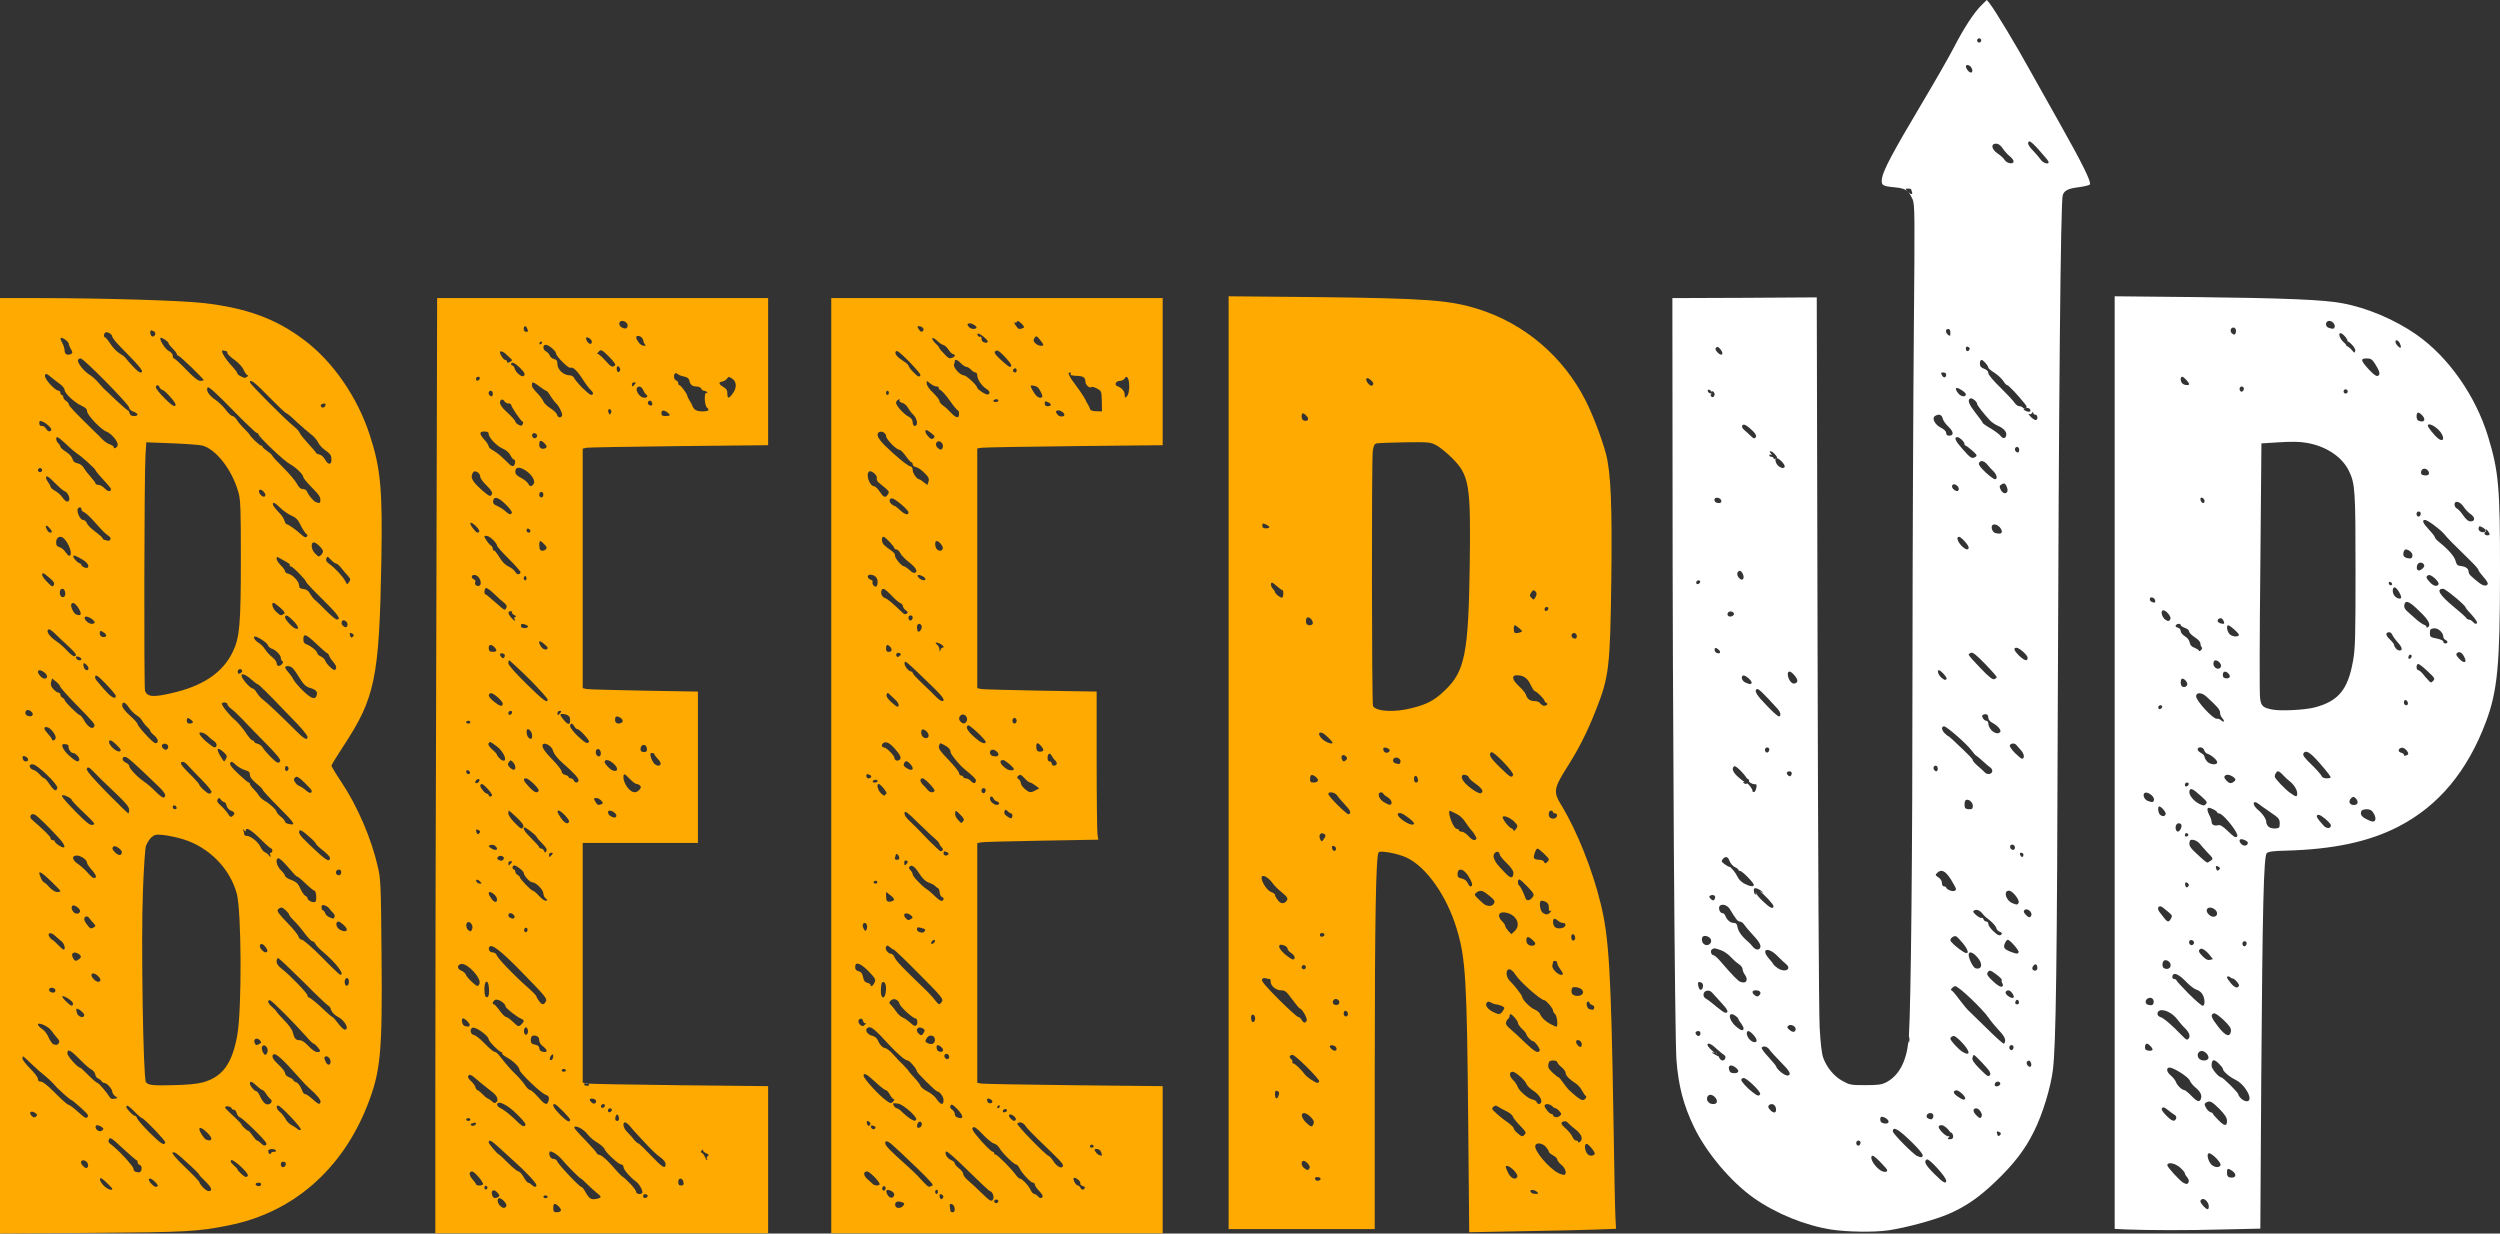 <?xml version="1.0" encoding="UTF-8"?>
<svg id="Réteg_1" xmlns="http://www.w3.org/2000/svg" viewBox="0 0 276 136.18">
  <rect x="0" y="0" width="276" height="136.18" fill="#333333" stroke="none"/>
  <defs>
    <style>
      .cls-1 {
        fill: #fff;
      }

      .cls-2 {
        fill: #fffefe;
      }

      .cls-3 {
        fill: #fa0;
      }
    </style>
  </defs>
  <g>
    <path class="cls-3" d="M42.12,105.23c-.06-7.41-.09-8.17-.39-9.46-.71-3.15-2.23-6.71-4.04-9.43-.61-.91-1.1-1.73-1.1-1.81s.57-1.01,1.25-2.05c3.58-5.42,4.03-7.58,4.26-20.5.14-7.93-.07-10.27-1.28-13.96-1.35-4.17-4.06-8.09-7.2-10.45-3.14-2.38-6.4-3.58-11.22-4.12-2.4-.28-10.82-.53-17.86-.54H0v103.27l10.05-.07c10.51-.07,11.78-.14,15.2-.83,7.03-1.39,12.48-6.1,15.29-13.2,1.49-3.79,1.69-5.83,1.58-16.85ZM38.29,102.61c0,.29-.46.26-.9-.07-.32-.26-.35-.8-.03-.8.23,0,.93.65.93.87ZM28.9,104.22c.24,0,.74.7.6.83-.15.16-.32.11-.57-.15-.31-.29-.33-.68-.03-.68ZM28.68,115.22c-.33.22-.47.19-.57-.09-.16-.4.21-.63.54-.32.23.24.23.29.03.41ZM28.99,115.47c.25-.25.68.27.54.67-.14.45-.35.4-.56-.09-.1-.28-.09-.47.02-.58ZM29.25,94.09c-.14-.04-.37-.32-.51-.62-.26-.54-1.07-1.19-1.5-1.19-.14,0-.27-.06-.27-.14s-.04-.28-.09-.43c-.08-.23-.06-.23.08-.05.11.16.17.17.17.05,0-.45.54-.14,1.58.88.61.61,1.16,1.09,1.23,1.09s.13.1.13.23c0,.12-.07.23-.17.23-.09,0-.14.11-.07.23.11.3,0,.31-.17.03-.07-.12-.25-.24-.41-.31ZM29.56,71.2c.05.17.24.34.42.4.45.14,1.02.71,1.02,1.02,0,.14.08.31.16.36.12.08.11.17-.02.33-.26.31-.6.26-.6-.1,0-.17-.22-.46-.48-.65-.25-.2-.61-.57-.78-.85-.17-.28-.52-.64-.77-.77-.39-.24-.62-.67-.37-.67.31,0,1.36.7,1.42.93ZM29.05,54.22c.14.14.25.31.25.39,0,.3-.28.3-.54,0-.37-.42-.1-.77.29-.39ZM30.2,66.55c.08,0,.4.25.74.54.5.45.56.57.38.7-.32.2-.33.2-.81-.23-.4-.35-.61-1.01-.31-1.01ZM30.15,55.54c.06-.11.34.08.73.47.34.34.93.76,1.29.91.51.23.73.45,1.01,1.04.2.42.48.84.6.95.19.12.2.23.08.35-.13.11-.3.05-.62-.26-.55-.51-1.43-1.13-1.6-1.13-.08,0-.17-.17-.23-.36-.05-.2-.25-.54-.44-.74-.74-.78-.93-1.06-.82-1.23ZM28.45,75.54c.11,0,1.36,1.24,2.76,2.71.32.34.72.76.9.93,1.03,1.03,1.84,1.97,1.84,2.17,0,.44-.39.23-1.27-.66-1.61-1.62-3.3-3.21-3.66-3.46-.2-.14-.5-.48-.67-.75-.15-.26-.37-.48-.46-.48-.28,0-1.23-1.1-1.23-1.42,0-.3.52-.08,1.07.42.33.29.66.54.72.54ZM34.51,92.7c.2.19.37.4.37.46.02.07.36.41.78.73.43.34.77.7.77.81,0,.48-.37.32-1.35-.59-1.61-1.47-2.06-1.97-2.06-2.22,0-.45.29-.28,1.49.81ZM32.59,86.38c-.19-.28-.19-.38,0-.55.17-.17.34-.08,1.02.56.43.42.81.84.81.92,0,.31-.27.29-.64-.05-.22-.2-.53-.4-.7-.47-.15-.04-.39-.23-.49-.41ZM34.96,76.76c-.16.53-.58.39-1.49-.48-.47-.45-.95-1.02-1.07-1.25-.12-.25-.39-.62-.57-.82-.47-.52-.45-.72.06-.66.32.04.56.28,1.08,1.14.53.86.78,1.11,1.21,1.24.7.2.92.43.78.83ZM32.59,69.38c-.33-.12-1.12-.99-1.12-1.22,0-.39.33-.23.96.43.56.59.64.97.16.79ZM31.86,84.84c0,.11-.1.23-.19.28-.12.03-.2-.08-.2-.28s.08-.31.2-.26c.09.03.19.15.19.26ZM26.6,74.28c-.15.14-.25.14-.32.02-.16-.26.18-.57.38-.37.13.12.1.23-.06.35ZM26.74,79.38c.42.47,1.57,1.63,2.53,2.61,1.16,1.16,1.73,1.86,1.67,2-.14.37-.37.28-1.08-.45-.37-.37-.76-.82-.85-1.01-.1-.17-.36-.37-.56-.42-.22-.04-.39-.15-.39-.23s-.09-.14-.19-.14-.46-.4-.77-.9c-.33-.48-.84-1.08-1.15-1.35-.57-.46-1.46-1.56-1.46-1.81,0-.06.14-.13.31-.13s.31.1.31.21c0,.1.19.32.42.49.24.17.78.68,1.21,1.13ZM24.71,83.06c.34.32.39.43.25.69-.09.18-.19.31-.22.31s-.2-.24-.39-.55c-.54-.9-.37-1.12.36-.45ZM24.4,88.3c.11.14.28.26.37.26.08,0,.2.17.25.39.06.23.26.46.48.54.44.17.48.34.17.61-.18.15-.28.1-.49-.25-.16-.24-.5-.64-.79-.9-.39-.36-.48-.51-.36-.7.14-.2.19-.2.37.05ZM25.42,84.22c.13-.19.22-.15.59.2.25.23.7.5,1.01.59.45.12.57.23.57.53,0,.25.24.56.7.94.39.31.7.62.7.7s.77.92,1.7,1.85c1.93,1.92,2.07,2.17,1.06,1.9-.16-.03-.28-.14-.28-.21,0-.1-.2-.35-.47-.56-.24-.2-.46-.45-.46-.53,0-.2-.81-.96-1.32-1.22-.23-.13-.51-.38-.6-.53-.1-.17-.36-.5-.59-.73-.25-.25-.44-.51-.44-.6,0-.08-.06-.16-.14-.16-.06,0-.58-.43-1.14-.96-.79-.74-.99-1.04-.89-1.21ZM29.8,110.42c.18,0,2.65,2.48,4,4,.38.45.75.8.82.8.15,0,.71.64.73.83,0,.06-.16.1-.35.1-.18,0-.58-.27-.93-.65-.41-.45-.74-.66-1-.66-.42,0-.59-.21-.75-.89-.04-.23-.46-.82-.93-1.3-.46-.46-.85-.91-.85-.96-.02-.06-.22-.28-.47-.5-.48-.38-.62-.77-.27-.77ZM30.76,94.76c.11,0,.51.36.88.79.9,1.04,1.07,1.23,1.19,1.23.07,0,.48.35.92.77.45.44.88.78.96.78.2,0,.29,1.07.11,1.22-.09.08-.33.06-.51-.03-.2-.08-.36-.25-.36-.34,0-.11-.11-.25-.25-.29-.12-.05-.37-.41-.54-.78-.25-.57-.42-.73-.99-.96-.39-.14-.7-.34-.7-.45,0-.09-.2-.39-.47-.64-.48-.48-.65-1.3-.24-1.3ZM30.69,100.4c.11-.12.28-.21.38-.21.2,0,.87.63.87.83,0,.07.23.35.51.62.29.28.82.9,1.17,1.38.36.48.75.89.86.89s.26.14.34.29c.08.17.42.53.76.82,1.53,1.28,2.56,2.65,1.97,2.59-.07,0-.98-.87-2.02-1.94-1.05-1.05-2.04-1.92-2.2-1.92-.15,0-.31-.15-.37-.34-.05-.2-.61-.9-1.26-1.56-.97-1-1.14-1.26-1.01-1.45ZM37.45,96c.13,0,.22.14.22.31,0,.33-.37.44-.54.16-.13-.22.04-.47.32-.47ZM36.77,100.78c.14.12.22.32.17.43-.09.25-.15.25-.62.03-.2-.09-.39-.29-.43-.45-.06-.17-.17-.29-.25-.29s-.14-.14-.14-.33c0-.25.06-.29.36-.22.18.07.42.22.49.35.1.14.27.35.42.48ZM37.11,73.76c-.12.31-.23.29-.71-.16-.22-.2-.45-.51-.5-.67-.06-.17-.28-.37-.48-.46-.21-.09-.38-.25-.38-.33,0-.24-.66-.8-1.12-.97-.34-.13-.43-.25-.43-.61,0-.68.31-.56,1.48.56.59.56,1.12,1.01,1.18,1.01s.14.12.2.29c.05.16.27.48.47.7.2.23.34.51.29.64ZM37.16,68.39c-.11,0-.62-.43-1.15-.96-.51-.53-1.07-1.07-1.24-1.19-.15-.13-.4-.44-.54-.7-.19-.33-.39-.48-.73-.51-.37-.05-.48-.13-.48-.39,0-.43-.67-1.16-1.16-1.29-.22-.04-.39-.18-.39-.27,0-.11-.2-.41-.46-.66-.25-.24-.47-.57-.47-.72,0-.27.02-.27.48,0,.99.55,1.07.62.96.71-.04.06,0,.11.11.11.22,0,1.71,1.52,1.71,1.73,0,.08.83.96,1.87,1.97,1.69,1.68,2.05,2.2,1.49,2.17ZM34.65,59.88c.28,0,1.01.73,1.01.99,0,.21-.31.56-.47.56-.06,0-.25-.15-.43-.35-.41-.42-.47-1.2-.11-1.2ZM38.31,69.15c-.08.14-.19.14-.41-.03-.32-.23-.21-.76.14-.62.28.11.41.42.27.65ZM38.91,69.96c.19.11.19.18.05.32-.16.16-.22.14-.3-.07-.12-.34-.03-.42.25-.25ZM37.67,62.7c.22.28.54.67.74.87.28.31.31.44.16.64-.11.14-.2.28-.22.29-.03.03-.14-.14-.26-.39-.28-.51-1.09-1.39-1.72-1.84-.34-.25-.42-.4-.34-.61.09-.26.14-.26.49.13.22.23.47.42.58.42s.35.23.57.49ZM35.58,44.6c.29-.13.46,0,.31.23-.13.22-.34.22-.47.02-.04-.1.02-.21.16-.25ZM29.72,43.84c.96.97,1.8,1.78,1.89,1.78.08,0,.6.43,1.16.98.58.52,1.27,1.13,1.57,1.35.29.21.63.6.77.88.13.28.47.65.75.84.63.45.73.59.73,1.11,0,.58-.39.54-.7-.04-.13-.25-.42-.52-.62-.56-.22-.05-.39-.14-.39-.2,0-.05-.39-.5-.85-1-.47-.51-.89-1.03-.93-1.17-.05-.16-.34-.48-.65-.73-.86-.67-4.86-4.68-4.86-4.87,0-.42.53-.02,2.13,1.63ZM24.74,38.71c.14.04.28.09.31.09s.06.09.06.2c0,.09.36.43.78.73.45.33.87.77,1.02,1.13.14.31.34.57.44.57.09,0,.06.08-.07.16-.26.17-.27.17-.72-.06-.21-.1-.36-.23-.36-.33,0-.08-.23-.39-.5-.68-.99-1.05-1.5-2.02-.96-1.81ZM22.94,42.77c.11-.11.93.63,2.69,2.43,1.39,1.43,2.62,2.59,2.71,2.59.11,0,.18.06.18.14,0,.26,2.87,2.99,3.48,3.3.63.33,1.49,1.16,1.49,1.46,0,.09.41.59.91,1.1.87.87,1.01,1.1.96,1.57-.01.2-.12.21-.51.06-.28-.13-.79-.75-.95-1.15-.06-.15-.26-.28-.45-.28-.26,0-.45-.17-.66-.57-.17-.33-.85-1.13-1.51-1.79-.66-.65-1.21-1.24-1.21-1.31,0-.06-.24-.3-.54-.5-.29-.2-.54-.42-.54-.49,0-.08-.08-.14-.17-.14-.16,0-1.23-1.03-1.23-1.17,0-.03-.26-.32-.58-.65-.33-.32-.72-.77-.86-1.01-.15-.24-.37-.43-.49-.43-.13,0-.45-.31-.73-.68-.28-.37-.81-.89-1.16-1.12-.73-.49-1.09-1.1-.83-1.36ZM17.72,37.3c.11-.1.88.41.88.58,0,.1.22.36.47.61.26.25.46.53.46.62,0,.08.07.15.14.15.17,0,2.81,2.55,2.81,2.7,0,.05-.16.09-.36.09-.25,0-.74-.38-1.56-1.24-.65-.68-1.27-1.24-1.35-1.24s-.14-.14-.14-.31-.19-.4-.45-.52c-.4-.22-1.07-1.27-.9-1.44ZM17.61,42.75c.05.13.2.27.34.31.16.03.56.42.92.84.48.56.6.79.46.9-.12.11-.48-.14-1.15-.82-.54-.53-.97-1.09-.97-1.21,0-.31.29-.33.4-.02ZM16.71,36.47c.06,0,.2.07.33.14.25.17.03.62-.25.53-.22-.08-.28-.67-.08-.67ZM16.06,50.29l.09-1.46,2.83.11c1.53.06,3.05.17,3.36.25,1.52.4,3.3,2.71,3.98,5.16.24.83.27,1.77.27,7.31,0,7.28-.13,8.73-.89,10.3-1.04,2.17-3.05,3.61-6.17,4.42-2.51.63-3.25.62-3.52-.11-.13-.39-.09-23.77.05-25.98ZM20.79,84.55c.26.29.96,1.02,1.56,1.62.62.64,1.06,1.18,1,1.29-.17.26-.33.22-.86-.25-.26-.23-.48-.48-.48-.56,0-.07-.29-.41-.65-.79-1.36-1.35-1.56-1.62-1.28-1.73.17-.08.4.06.71.42ZM20.62,79.57c0-.36.12-.39.49-.09.31.23.22.4-.21.4-.17,0-.28-.11-.28-.31ZM22.74,81.85c-.79-.71-.96-1.13-.37-.95.19.05.47.24.62.39.16.17.45.4.65.54.36.24.37.68.02.68-.1-.01-.5-.31-.92-.66ZM19.5,89.15c.03.11-.04.19-.18.19s-.25-.11-.25-.25c0-.27.34-.22.43.06ZM11.78,87.48c-1.56-1.6-2.23-2.38-2.2-2.58q.08-.42.68.22c.7.73.98,1.01,2.65,2.59,1.01.97,1.35,1.39,1.35,1.69,0,.21-.04.4-.11.39-.07-.02-1.13-1.06-2.37-2.31ZM13.46,94.11c-.08.37-.34.37-.72.03-.37-.36-.41-.54-.18-.7.21-.14.94.41.9.67ZM11.92,76.56c-.29-.29-.62-.66-.74-.82-.13-.15-.34-.42-.5-.59-.17-.2-.23-.39-.15-.53.09-.15.42.1,1.19.92.59.6,1.07,1.19,1.07,1.29,0,.35-.37.24-.87-.27ZM13.33,82.81c0,.31-.54.14-.97-.33-.38-.4-.44-.74-.14-.74.18,0,1.11.88,1.11,1.07ZM6.57,60.41c-.28-.08-.37-.2-.37-.54,0-.5.36-.75.73-.52.45.28,1.01,1.46.87,1.87q-.13.35-.5-.18c-.2-.31-.52-.58-.73-.63ZM7.18,65.74c-.11.28-.47.23-.54-.08-.1-.37.01-.66.26-.66.22,0,.37.43.28.74ZM7.58,71.37c.71.68.9.91.75,1.04-.16.12-.38-.02-.89-.54-.37-.41-.91-.89-1.21-1.07-.73-.5-1.14-1.06-.93-1.28.11-.1.33,0,.75.41.32.31,1,.96,1.53,1.44ZM7.86,66.75c.12-.34.42-.2.79.36.42.68.33.96-.25.72-.26-.09-.62-.85-.54-1.08ZM8.42,72.5c.11-.11.57.11.57.26,0,.21-.42.17-.54-.03-.06-.09-.08-.18-.03-.23ZM8.71,62.15c-.26-.1-.73-.69-.6-.81.09-.09,1.07.42,1.39.73.41.37.3.76-.15.59-.2-.08-.36-.2-.36-.28s-.12-.19-.28-.23ZM9.22,73.24c.11-.12.55.31.55.53,0,.36-.42.25-.51-.12-.07-.19-.07-.37-.04-.41ZM9.53,68.56c-.43-.48-.09-.66.52-.29.26.18.45.39.4.46-.14.25-.62.16-.92-.17ZM9.6,57.77c-.08-.21-.27-.37-.44-.37-.32,0-.74-.93-.56-1.24.14-.23.39-.18.39.06,0,.13.13.27.3.33.15.05.69.54,1.19,1.12.98,1.1,1.07,1.17,1.52,1.5.17.11.25.28.19.37-.11.19-.14.2-.59.08-.16-.03-.28-.13-.28-.2,0-.08-.36-.39-.79-.72-.44-.31-.86-.72-.93-.93ZM11.29,70.31c-.16-.04-.28-.2-.28-.37,0-.35.12-.37.52-.06.35.26.19.53-.24.43ZM11.57,53.93c-.21-.22-.52-.4-.7-.4-.17,0-.33-.07-.33-.16,0-.08-.23-.39-.49-.68-.28-.3-.62-.73-.76-.98-.17-.29-.42-.49-.72-.56-.34-.06-.49-.2-.57-.49-.06-.22-.36-.56-.71-.78-.34-.21-.62-.46-.62-.55,0-.1-.11-.27-.24-.39-.26-.27-.31-.68-.09-.68.08,0,.51.35.98.79.45.45,1.01.91,1.22,1.05.44.26,2,1.67,2,1.8,0,.09.5.68,1.21,1.44.26.29.5.59.5.67,0,.31-.34.28-.68-.08ZM7.12,54.22c.31.1.62.67.52.98-.12.31-.41.2-.74-.28-.17-.25-.53-.57-.81-.73-.28-.15-.51-.35-.51-.45,0-.09-.14-.34-.29-.55-.17-.21-.25-.47-.19-.56.08-.13.39.09.93.66.45.45.93.89,1.09.93ZM5.47,58.3c.31.34.33.5.07.5-.13,0-.3-.17-.39-.39-.22-.45-.03-.51.32-.11ZM5.49,63.82c.46.4.56.57.45.77-.13.24-.22.19-.71-.32-.55-.54-.73-.98-.45-.98.07,0,.38.24.71.53ZM4.95,74.28c.35.31.32.64-.05.64-.11,0-.31-.13-.45-.28-.56-.6-.14-.9.5-.36ZM5.26,80.3c.38.09.99.94.88,1.22-.09.24-.4.31-.4.1,0-.07-.22-.35-.47-.64-.49-.53-.49-.81-.01-.68ZM5.91,76.1c-.28-.3-.34-.5-.27-.79l.11-.41.45.36c.25.2.45.45.45.54.02.11.75.95,1.64,1.86,2.04,2.08,2.21,2.28,2.13,2.5-.14.42-.65.17-1.06-.51-.21-.39-.46-.7-.54-.7-.2,0-1.69-1.49-1.69-1.67,0-.1-.11-.19-.23-.25-.12-.05-.23-.19-.23-.33,0-.12-.1-.23-.2-.23-.13,0-.38-.17-.56-.37ZM6.96,87.79c.28,0,.95.35.95.51,0,.07.6.73,1.35,1.42,1.22,1.17,1.31,1.27.96,1.35-.31.05-.62-.2-1.85-1.44-1.46-1.5-1.72-1.84-1.41-1.84ZM8.03,99.97c.19-.11.81.34.81.59,0,.32-.44.42-.7.15-.25-.26-.31-.62-.11-.74ZM6.9,82.2c.09-.13.7-.01.67.14-.08.28.24.79.49.79.31,0,.81.59.68.81-.14.22-.31.14-.94-.37-.62-.51-1.04-1.15-.9-1.37ZM6.56,93.37c-.28-.17-.51-.38-.51-.47,0-.08-.11-.15-.24-.15-.12,0-.23-.1-.23-.22,0-.17-.59-.76-2.06-2.05-.37-.31-.08-.76.34-.54.28.16,1.35,1.18,2.54,2.47.89.93.96,1.45.16.96ZM6.67,98.37c0,.07-.17.11-.36.11-.22,0-.57-.22-.87-.54-.26-.3-.54-.54-.6-.54s-.2-.19-.3-.42c-.46-.98-.15-.89,1.1.31.56.54,1.03,1.02,1.03,1.08ZM5.66,113.77c.17.24.46.6.65.82.26.29.29.43.17.59-.17.2-.19.21-.59.11-.12-.05-.35-.38-.51-.73-.14-.36-.46-.79-.73-.96-.25-.17-.46-.39-.46-.48,0-.33,1.14.18,1.47.65ZM5.78,109.05c.19.04.34.14.34.27,0,.25-.21.34-.49.21-.36-.13-.23-.54.15-.48ZM6.39,104.3c-.28-.3-.56-.55-.62-.55s-.2-.14-.31-.31c-.3-.48.17-.57.63-.12.22.18.53.48.72.62.31.26.46.9.21.9-.07,0-.35-.25-.63-.54ZM8.06,110.78c0,.38-.22.32-.77-.22-.27-.27-.45-.51-.42-.56.15-.14,1.19.51,1.19.78ZM8.78,105.38q.29.23,0,.47c-.41.31-.52.29-.72-.08-.31-.58.14-.82.72-.39ZM8.43,111.38c.14-.12.87.43.87.67,0,.4-.62.26-.79-.17-.08-.24-.11-.45-.08-.5ZM8.65,95.41c-.71-.46-.79-.96-.15-.96.46.02,1.11.48,1.11.81,0,.11.25.48.54.8.52.58.58.89.19.87-.11-.01-.39-.26-.65-.57-.25-.3-.73-.73-1.04-.95ZM9.86,101.37c.11.15.33.41.48.57.23.25.25.29.05.42-.34.21-.42.2-.76-.25-.19-.23-.33-.51-.33-.62,0-.36.36-.43.56-.12ZM10.31,107.47c.31,0,.88.59.77.78-.13.23-.43.17-.72-.14-.34-.34-.36-.64-.05-.64ZM13.88,84.19c-.45-.2-.47-.7-.02-.62.26.05.96.67,3.63,3.24.77.74.94,1.12.56,1.24-.1.03-.47-.26-.86-.65-.37-.39-.96-.89-1.3-1.12-.74-.51-1.63-1.44-1.63-1.72,0-.11-.17-.28-.38-.37ZM17.98,82.59c-.14-.15-.15-.29-.04-.4.21-.22.69,0,.63.29-.06.34-.35.39-.59.11ZM16.32,80.33c.14.12.27.29.27.37s.2.3.46.51c.44.37.5.84.1.84-.11,0-.59-.43-1.07-.96-.48-.51-.89-1.04-.89-1.15,0-.09-.38-.53-.85-.94-.53-.48-.85-.9-.85-1.1,0-.52.34-.41.73.2.2.29.54.65.77.8.25.16.48.34.54.44.07.07.21.29.31.45.11.17.33.4.48.54ZM11.63,36.71c.21-.14.77.2.77.46,0,.13.47.7,1.06,1.29,2.21,2.23,2.55,2.7,1.98,2.65-.09,0-.48-.34-.84-.74-.37-.41-.72-.81-.77-.89-.06-.09-.36-.31-.65-.48-.3-.19-.75-.65-.99-1.04-.25-.39-.52-.71-.58-.71-.18,0-.17-.42.02-.54ZM8.62,39.71c.05-.07.17-.14.29-.14.33,0,5.35,5.1,5.35,5.43,0,.17.19.34.47.45.57.19.6.48.06.48-.26,0-.43-.09-.48-.31-.05-.17-.12-.31-.19-.31-.06,0-.65-.51-1.3-1.12-.63-.62-1.27-1.21-1.38-1.3-.11-.11-.37-.4-.59-.66-.21-.27-.66-.67-1.01-.89-.65-.42-1.38-1.38-1.22-1.63ZM6.7,37.33c.14-.16.9.38.9.65,0,.11.11.37.23.57.19.3.2.39.05.51-.11.08-.33.13-.47.08-.17-.03-.28-.2-.28-.45,0-.22-.12-.59-.26-.84-.14-.23-.22-.48-.17-.52ZM5.64,41.64c.22.18.64.51.93.72.31.22.56.52.56.67,0,.39,1.09,1.41,1.85,1.75.45.2.63.38.63.61,0,.43,1.54,2.04,2.14,2.26.54.19,1.32,1.12,1.24,1.49-.04.28-.43.48-.43.23,0-.09-.19-.22-.42-.31-.25-.08-.59-.31-.79-.51-.19-.2-.75-.76-1.23-1.22-1.95-1.91-2.52-2.52-2.52-2.69,0-.11-.14-.28-.31-.38-.17-.11-.31-.3-.31-.42,0-.13-.07-.24-.16-.24-.08,0-.15-.1-.15-.23,0-.12-.1-.23-.19-.23-.4-.02-1.52-1.24-1.52-1.64,0-.31.23-.27.68.14ZM4.64,46.52c.46.17,1.13.79,1.02.96-.14.23-.36.19-.57-.14-.21-.28-.28-.32-.59-.32-.08,0-.16-.14-.16-.31,0-.24.06-.28.3-.19ZM4.42,51.67c.12,0,.23.1.23.23,0,.12-.11.23-.23.23s-.23-.11-.23-.23c0-.13.11-.23.23-.23ZM6.33,86.98c-.1.45-.36.34-.83-.36-.24-.37-.52-.69-.6-.69s-.33-.21-.54-.45c-.22-.25-.55-.47-.72-.5-.17-.05-.32-.19-.35-.34-.05-.19.04-.26.34-.26.46,0,2.77,2.21,2.7,2.6ZM2.95,78.41c.21-.14.76.26.66.49-.07.2-.28.24-.62.1-.23-.1-.26-.45-.04-.59ZM2.51,83.51c.14-.14.59.12.59.34,0,.29-.45.28-.57-.02-.05-.14-.05-.28-.02-.32ZM3.97,123.27c-.17.14-.28.12-.48-.08-.36-.37-.06-.63.37-.34.28.2.3.26.11.42ZM7.53,121.95c-.15-.04-.82-.65-1.48-1.32-.76-.77-1.32-1.22-1.54-1.22s-.32-.09-.32-.29c0-.18-.39-.69-.86-1.15-.46-.47-.85-.96-.85-1.1s.03-.25.08-.25c.03,0,.46.39.93.85.48.47,1.13,1.04,1.44,1.27.31.25.74.64.96.89.22.26.48.54.59.62.11.09.43.4.73.68.31.26.59.49.62.49.05,0,.2.11.36.24,1.27,1.07,1.61,1.44,1.52,1.59-.18.28-.27.24-1.11-.51-.41-.38-.89-.74-1.07-.79ZM9.64,128.9c-.11.11-.26.04-.49-.19-.37-.37-.22-.74.23-.57.31.12.46.56.26.76ZM9.5,118.45c-.31-.33-.62-.59-.68-.59-.25,0-1.38-1.27-1.38-1.55,0-.61.33-.42,1.63.9.36.37.82.76,1.02.87.2.09.39.34.42.52.03.2.17.41.31.45.14.06.33.19.39.31.06.11.22.2.32.2.27,0,.87.67.87.98,0,.14.14.34.31.47.33.21.31.23-.07.29-.3.06-.45,0-.59-.26-.22-.39-1.15-1.48-1.28-1.48-.1,0-.6-.43-1.27-1.11ZM10.74,124.22c.11,0,.33.09.48.2.24.17.24.23.07.37-.14.12-.3.12-.48.03-.31-.19-.36-.6-.07-.6ZM11.43,130.87c-.25-.25-.42-.56-.39-.7.03-.2.2-.11.71.37.36.34.65.65.65.71,0,.25-.59.03-.97-.38ZM15.01,129.38c-.16-.03-.28-.2-.28-.36,0-.28-1.74-2.15-2.48-2.68-.28-.2-.33-.31-.22-.56.12-.26.28-.17,1.54,1.01.77.71,1.44,1.3,1.51,1.3s.11.09.11.22c0,.12.11.26.25.31.14.04.22.23.19.43-.05.36-.2.44-.62.33ZM17.41,130.93c-.17.17-.34.12-.67-.2-.32-.33-.4-.62-.17-.62s.95.71.84.82ZM16.54,125.07c-.73-.73-1.38-1.47-1.42-1.65-.07-.17-.14-.27-.19-.23-.11.11-.98-.76-.98-.97,0-.31.22-.17.92.52.37.39.74.7.8.7.22,0,2.64,2.53,2.58,2.68-.13.39-.44.19-1.71-1.05ZM23.02,131.5c-.12,0-.4-.19-.62-.42-.22-.23-.39-.49-.39-.57s-.69-.81-1.56-1.64c-.95-.9-1.51-1.55-1.4-1.62.19-.12.42.02,1.4.92,1.1.99,1.56,1.46,1.56,1.55,0,.04.33.39.72.76.66.65.77,1.02.29,1.02ZM22.79,125.83c-.23-.06-.78-.89-.78-1.17s.34-.12.87.39c.31.3.51.62.45.7-.09.17-.14.19-.54.08ZM22.37,119.5c-.57.16-1.72.27-3.15.3-2.43.06-2.82.01-3.11-.33-.3-.35-.55-15.62-.33-21.14.1-2.55.23-4.65.34-4.96.11-.3.38-.72.59-.92.37-.32.5-.35,1.38-.26.54.06,1.54.28,2.19.48,2.83.9,5.1,3.21,5.86,5.98.52,1.91.57,12.61.07,15.55-.55,3.19-1.62,4.7-3.84,5.3ZM26.6,129.56c-.21-.2-.4-.42-.4-.48s-.19-.26-.42-.46c-.31-.27-.37-.42-.26-.53.2-.2,2,1.46,1.84,1.71-.14.23-.31.18-.76-.24ZM28.42,130.93c-.31-.11-.24-.36.1-.36.18,0,.31.06.31.14,0,.2-.18.3-.41.22ZM29.38,126.39c-.16.13-.3.09-.53-.14-.19-.19-.39-.33-.46-.33-.08,0-.3-.25-.5-.54-.2-.3-.42-.54-.48-.54-.14,0-.75-.58-.75-.7,0-.05-.29-.36-.65-.7-1.14-1.07-1.21-1.13-1.13-1.24.09-.16.7,0,.7.17,0,.08.11.14.23.14.13,0,.27.17.33.39.04.2.21.42.37.46.15.05.9.72,1.67,1.48,1.1,1.1,1.35,1.42,1.2,1.55ZM29.36,121.89c-.17-.06-.43-.4-.6-.76-.16-.36-.34-.64-.42-.64-.22,0-.75-.6-.75-.85,0-.34.19-.28.75.23.28.27.57.47.63.47.08,0,.27.19.42.43.14.24.37.5.48.58.34.25-.09.71-.51.54ZM30.25,127.16c-.16,0-.33.08-.36.17-.03.08-.11.11-.17.05-.06-.06-.11-.2-.11-.33,0-.23.71-.28.85-.04.05.09-.04.15-.21.15ZM31.52,128.65c-.13.32-.52.26-.52-.09,0-.17.1-.31.21-.31.29,0,.41.15.31.4ZM32.85,124.65c-.12-.11-.42-.31-.65-.43-.25-.13-.56-.44-.68-.69-.14-.26-.41-.6-.61-.76-.37-.29-.49-.72-.21-.72s2.66,2.51,2.51,2.66c-.1.09-.24.06-.36-.06ZM34.51,121.35c-.33-.3-.68-.55-.79-.55s-.25-.12-.3-.26c-.23-.62-.49-.98-.74-1.07-.16-.04-.28-.14-.28-.2,0-.08-.2-.22-.46-.33-.27-.1-.47-.31-.47-.46,0-.16-.31-.56-.7-.92-.65-.6-.82-.93-.6-1.14.23-.22,1.01.46,2.77,2.46.51.58,1.06,1.15,1.23,1.29.79.67,1.3,1.3,1.22,1.5-.11.31-.2.28-.88-.32ZM36.48,117.36c-.11.28-.33.24-.51-.11-.22-.41-.21-.63.07-.63s.53.45.44.74ZM38.06,113.67c-.13,0-.45-.31-.73-.69-.28-.38-.56-.69-.62-.7-.06,0-.42-.3-.79-.65-.84-.82-1.69-1.52-1.85-1.52-.06,0-.12-.09-.12-.2,0-.25-1.98-2.3-2.84-2.95-.38-.29-.57-.56-.57-.8,0-.22.08-.39.15-.39.1,0,1.35,1.19,2.81,2.63,1.44,1.46,2.7,2.64,2.76,2.64.08,0,.22.2.29.45.11.29.39.57.76.77.76.39,1.31,1.41.75,1.41ZM38.09,108.64c-.12-.31.05-.73.26-.66.1.04.17.22.17.42,0,.42-.31.59-.43.24Z"/>
    <path class="cls-3" d="M64.77,49.43c.23-.04,4.83-.12,10.23-.18l9.8-.1v-16.24h-36.54l-.09,35.84c-.07,19.7-.11,42.94-.11,51.62v15.78h36.74v-16.24l-9.65-.1c-5.26-.06-9.83-.14-10.22-.18.05.03.08.06.1.09.05.09-.04.15-.22.15s-.32-.06-.32-.15c0-.05.04-.11.11-.14l-.27-.05v-26.47h12.72v-16.71l-5.93-.1c-3.27-.06-6.12-.14-6.35-.18l-.44-.1v-26.44l.44-.1ZM67.43,45.62c-.12.19-.15.19-.24-.05-.13-.32.03-.54.24-.32.08.08.1.23,0,.37ZM79.76,42.12c.17-.03.39-.17.49-.31.18-.25.22-.25.59,0,.5.32.52,1.02.05,1.64-.43.59-.59.59-.59,0,0-.37-.11-.54-.46-.74-.52-.3-.55-.53-.08-.59ZM74.52,41.23c.05-.06.19-.03.31.07.11.1.43.23.71.27.33.08.51.22.56.41.08.48.33.69.79.69.25,0,.47.11.53.24.04.12.18.23.31.23.12,0,.28.08.34.19.06.1.05.12-.06.06-.3-.17-.25,1.38.04,1.61.34.28.16.42-.52.42-.39,0-.72-.09-.87-.26-.13-.14-.23-.31-.23-.38,0-.06-.13-.28-.27-.51-.15-.22-.28-.49-.29-.6-.05-.25-.72-1.15-.87-1.15-.06,0-.12-.09-.12-.22,0-.12-.11-.25-.24-.31-.23-.07-.32-.57-.12-.76ZM73.68,45.53c.39.29.33.4-.2.4-.36,0-.46-.06-.46-.31,0-.36.26-.39.66-.09ZM71.78,44.23c.17,0,.32.43.18.52-.08.05-.22.02-.32-.06-.22-.12-.11-.46.14-.46ZM71.12,43.91c-.2,0-.48-.18-.63-.4-.16-.22-.25-.49-.2-.62.14-.34.55-.26.71.16.08.2.22.42.29.48.3.17.19.38-.17.38ZM70.43,37.09c.31,0,.54.22.6.55.02.17.13.35.2.42.1.06.02.12-.15.12-.17-.02-.44-.17-.58-.39-.32-.43-.35-.7-.07-.7ZM70.01,42.21c.21,0,.21.05.06.23-.11.13-.22.23-.25.23s-.06-.1-.06-.23c0-.12.11-.23.25-.23ZM68.49,35.48c.29-.17.8.11.8.44,0,.37-.26.45-.68.21-.26-.15-.32-.51-.12-.65ZM68.4,40.58c.1.17.09.33-.02.44-.11.1-.19.09-.26-.1-.14-.37.09-.68.28-.34ZM66.04,38.89c.29-.37.39-.32,1.26.55.57.6.72.83.57.93-.31.2-.36.18-1.07-.59-.37-.42-.74-.73-.82-.7-.08.03-.06-.06.06-.19ZM64.72,37.28c.14-.14.62.2.62.43,0,.35-.29.33-.51-.01-.11-.17-.17-.37-.11-.42ZM59.56,37.88c.06-.2.28-.24.29-.06,0,.06-.07.14-.17.19-.11.03-.17-.03-.12-.13ZM59.47,42.6c.38.29.76.54.83.54.08,0,.3.26.48.59.21.31.45.65.55.73.34.28.8,1.19.73,1.41-.13.31-.47.26-.56-.08-.03-.17-.36-.48-.72-.71-.35-.22-.71-.56-.79-.76-.07-.2-.38-.62-.68-.92-.29-.29-.54-.63-.57-.74-.06-.56.06-.57.73-.06ZM61.23,121.89c.19,0,1.71,1.53,1.71,1.72,0,.37-.36.2-1.07-.51-.74-.75-.99-1.21-.64-1.21ZM60.71,116.96c-.05-.08.01-.28.14-.43q.21-.28.23.04c0,.36-.23.61-.37.39ZM61.93,90.31c-.42-.62-.48-.82-.25-.82.27,0,1.21,1.01,1.15,1.21-.12.36-.5.19-.9-.39ZM62.47,118.17c0,.09-.1.15-.23.15-.12,0-.23-.06-.23-.15,0-.08.11-.16.23-.16.13,0,.23.08.23.16ZM62.78,85.79c0-.08-.17-.19-.38-.24-.24-.06-.39-.21-.39-.37,0-.15-.45-.73-.99-1.29-1-1-1.32-1.58-1.04-1.75.26-.17.94.27,1.05.67.08.36.53.96,1.12,1.46,1.15,1,1.72,1.62,1.72,1.86,0,.32-.4.35-.53.03-.04-.13-.18-.23-.32-.23-.13,0-.24-.07-.24-.14ZM58.26,109.01c-1.41-1.23-3.23-3.12-3.4-3.51-.07-.21-.26-.35-.45-.35-.37,0-.59-.41-.34-.65.27-.27,1.24.49,3.32,2.6,2.88,2.95,3.07,3.16,2.85,3.5-.23.38-.42.35-.74-.1-.16-.21-.28-.44-.28-.5,0-.08-.44-.53-.96-.99ZM58.29,113.83c0,.39-.28.56-.4.25-.13-.33.04-.76.24-.64.08.05.16.23.16.39ZM57.53,113.12c-.28.26-.33.24-.87-.28-.31-.31-.67-.56-.77-.56-.13,0-.44-.31-.72-.7-.28-.39-.56-.7-.63-.7-.27,0-.11-.43.18-.51.34-.09,1.09.42,1.09.73,0,.19,1.27,1.19,1.75,1.38.34.12.34.31-.03.64ZM52.34,63.97c-.39-.15-.31-.55.09-.49.6.08.91,1.21.36,1.21-.13,0-.27-.06-.31-.16-.05-.07-.05-.23,0-.31.04-.09-.02-.2-.14-.25ZM52.15,102.48c-.11.39-.23.42-.5.16-.21-.22-.24-.69-.04-.81.24-.17.63.28.54.65ZM52.61,86.1c.13-.11.27-.13.31-.05.05.09-.01.23-.12.33-.12.1-.26.12-.31.04-.05-.09.02-.23.12-.32ZM52.86,91.66c.19.11.19.19.05.33-.16.15-.22.14-.3-.08-.12-.34-.03-.42.25-.25ZM52.97,97.29c.25.25.25.26.02.26-.14,0-.31-.08-.36-.17-.19-.29.08-.36.34-.09ZM53.02,86.75c0-.11.08-.2.17-.2.22,0,1.22,1.11,1.13,1.27-.11.17-.37.15-.37-.03,0-.08-.08-.16-.17-.16-.22,0-.75-.64-.76-.88ZM54.88,60.25c0,.1.59.76,1.32,1.48.72.71,1.3,1.38,1.27,1.45-.1.31-.41.28-.58-.04-.09-.17-.42-.44-.73-.59-.38-.17-.74-.54-1.05-1.07-.28-.45-.54-.78-.59-.71-.06.04-.11-.02-.11-.16s-.09-.31-.2-.37c-.23-.14-.73-.84-.73-1.02,0-.08.16-.08.36-.04.37.13,1.04.81,1.04,1.07ZM54.44,55.32c.08-.57.56-.46,1.38.36.44.42.75.85.69.95-.14.23-.3.18-.73-.2-.22-.21-.62-.45-.89-.58-.37-.14-.48-.28-.45-.53ZM58.04,68.97c.39.14.29.37-.14.37-.25,0-.39-.09-.39-.23,0-.25.14-.3.53-.14ZM57.82,63.83c0-.12.08-.23.16-.23.09,0,.15.11.15.23,0,.13-.06.24-.15.24-.08,0-.16-.11-.16-.24ZM58.13,58.55c0-.14.08-.22.19-.19.28.1.32.44.06.44-.14,0-.25-.11-.25-.25ZM59.2,75.76c.14.15.48.52.76.82.27.29.5.6.5.66,0,.44-.47.1-2.3-1.7-1.31-1.29-2.04-2.11-2.04-2.31s.04-.33.09-.33c.09,0,2.51,2.3,2.99,2.86ZM58.86,48.32c-.22-.22-.11-.54.17-.5.14.03.27.16.27.27,0,.24-.28.38-.44.23ZM59.71,70.83c.35.21.75.59.75.69,0,.27-.44.24-.67-.06-.31-.37-.35-.8-.08-.63ZM59.65,59.73c.06,0,.27.17.45.37.27.26.3.4.17.53-.2.2-.48.23-.63.07-.14-.14-.14-.97.01-.97ZM60.26,49.45c-.1.08-.31.12-.45.08-.17-.03-.28-.2-.28-.42,0-.53.18-.58.59-.16.26.27.29.39.14.5ZM59.76,54.3c.13,0,.23.14.23.31s-.1.31-.23.31c-.12,0-.23-.14-.23-.31s.11-.31.23-.31ZM59.47,87.31c-.19.31-.48.18-1.07-.44-.61-.65-.72-.94-.34-.94.32,0,1.53,1.16,1.41,1.38ZM58.26,80.5c.23,0,.49.37.49.73,0,.39-.15.45-.43.17-.2-.2-.25-.9-.06-.9ZM57.93,91.35c.14,0,1.2.82,1.27.98.03.08.17.26.31.42.84.86.93,1.02.79,1.24-.12.18-.15.18-.24-.05-.05-.14-.19-.26-.31-.26-.13,0-.22-.07-.22-.14,0-.08-.39-.51-.85-.96-.75-.73-1.06-1.23-.75-1.23ZM56.43,95.3c-.11.13-.22.24-.25.24s-.06-.11-.06-.24c0-.12.11-.23.25-.23.21,0,.21.05.06.23ZM56.78,101.32c-.1.12-.18.12-.46,0-.26-.09-.25-.51.02-.51s.58.37.44.51ZM56.18,84.14c.19-.25.2-.25.45,0,.31.3.36.86.08.84-.11,0-.33-.14-.47-.29-.2-.24-.21-.35-.06-.55ZM56.12,78.73c0-.14.11-.25.25-.25.26,0,.21.35-.07.44-.1.03-.18-.05-.18-.19ZM56.12,89.8c0-.17.03-.31.06-.31s.43.34.87.76c.54.51.79.85.73,1.01-.14.35-.27.29-1-.47-.37-.37-.66-.8-.66-.99ZM56.77,67.9c.2.1.26.18.14.2-.11,0-.17.09-.11.23.11.33.05.3-.34-.12-.4-.44-.43-.73-.08-.73.14,0,.2.04.14.11-.05.06.06.2.25.31ZM55.22,83.79c-.19-.17-.34-.36-.34-.44s-.23-.34-.53-.6c-.37-.33-.5-.55-.4-.7.11-.17.18-.17.49.05.66.46.84.65,1.14,1.14.37.65.15.98-.36.55ZM55.62,94.79c-.09.25-.31.3-.59.13-.17-.11-.18-.19-.04-.33.21-.22.71-.06.63.2ZM54.57,98.75c.34.29.42.82.12.82-.11,0-.32-.17-.46-.39-.5-.67-.27-.95.34-.43ZM54.15,93.29c.14-.06.37-.03.5.08.51.43.07.65-.49.24-.27-.21-.27-.23,0-.32ZM55.5,77.68c0,.37-.31.31-.9-.17-.67-.53-.81-.84-.42-.98.23-.09,1.32.85,1.32,1.15ZM55.4,72.13c.3,0,.42.2.27.43-.08.14-.16.14-.3,0-.24-.25-.23-.43.03-.43ZM54.77,71.87c-.12.13-.59.13-.71,0-.19-.19-.11-.67.09-.67.28,0,.76.53.62.67ZM55.7,67.32c-.06,0-.54-.38-1.05-.85-.52-.46-.98-.85-1.04-.85-.19,0-.16-.59.03-.7.08-.05.48.22.87.6.38.39.9.84,1.11,1,.27.2.36.38.3.56-.07.13-.16.24-.22.24ZM53.96,108.91c.11.92-.06,1.42-.37,1.09-.06-.05-.11-.43-.11-.85,0-.89.39-1.09.48-.24ZM57.95,102.48c.09-.09.18-.09.26.03.06.1.05.25-.05.34-.09.1-.18.1-.26-.03-.06-.09-.05-.25.05-.34ZM59.22,114.37c.2.06.31.23.31.47s.17.51.46.71c.59.45.41.77-.26.5-.11-.04-.2-.21-.2-.36,0-.17-.16-.31-.47-.36-.37-.07-.46-.18-.46-.48,0-.46.2-.62.62-.48ZM60.29,99.44c-.13.05-.45-.17-.76-.51-.3-.34-.62-.6-.71-.6-.18,0-1.37-1.24-1.42-1.46,0-.08-.12-.2-.26-.28-.14-.08-.25-.25-.25-.36,0-.12-.06-.23-.15-.23-.08,0-.16-.11-.16-.23s.1-.23.2-.23c.25,0,1.04.63,1.04.83,0,.28.67,1.03.92,1.03.42,0,1.25.83,1.25,1.24,0,.18.11.43.25.54.22.15.22.2.05.26ZM61.54,78.72c0-.13.11-.24.25-.24.22,0,.22.05.06.24-.1.12-.21.23-.24.23-.04,0-.07-.11-.07-.23ZM62.27,79.52c-.51-.59-.52-.76-.06-.69.53.07.73.26.73.66,0,.56-.2.58-.67.03ZM58.89,53.46c-.24.3-.4.28-.6-.09-.09-.17-.45-.45-.78-.62-.46-.23-.62-.42-.62-.68,0-.53.45-.57,1.12-.14.71.45,1.16,1.21.88,1.53ZM56.04,45.57c-.82-.72-1.04-1.21-.68-1.44.11-.06.25.02.32.16.08.14.28.25.44.25.17,0,.31.06.31.15,0,.22,1.11,1.86,1.27,1.86.06,0,.08.11.03.23-.11.27-.2.28-.56.07-.15-.08-.28-.24-.28-.33s-.38-.51-.85-.95ZM58.2,36.26c.14.34.12.37-.14.37-.13,0-.24-.14-.24-.31,0-.37.24-.42.38-.06ZM57.73,41.54c-.08.02-.29-.07-.46-.23-.19-.14-.39-.42-.45-.6-.05-.21-.17-.36-.25-.36s-.14-.06-.14-.16c0-.31.42-.13.97.41.56.54.66.83.33.94ZM55.84,39.08c.14.14.37.35.51.48.22.17.22.23.05.34-.28.19-.44.17-.44-.02,0-.07-.09-.15-.2-.15-.17,0-.57-.61-.57-.85,0-.19.42-.05.65.2ZM54.18,43.14c.12,0,.23.14.23.31,0,.31-.17.4-.35.2-.21-.18-.11-.51.12-.51ZM53.48,47.64c.34,0,.47.07.47.27,0,.41.93,1.37,1.58,1.63.34.14.67.44.82.72.12.26.31.48.4.48.21,0,.13.65-.09.71-.08.03-.25-.03-.36-.14-.1-.11-.45-.43-.77-.74-.31-.31-.81-.69-1.07-.83-.28-.14-.51-.35-.51-.46s-.2-.45-.47-.73c-.59-.67-.59-.91,0-.91ZM52.8,41.59c.26,0,.22.34-.06.43-.11.03-.19-.04-.19-.18s.11-.25.25-.25ZM52.23,52.15c.18-.3.79.06.79.48,0,.17.31.6.7.97.46.45.66.76.6.92-.14.35-.26.31-.93-.25-1.29-1.12-1.52-1.55-1.16-2.12ZM52.6,58.15c.39.4.42.65.09.65-.06,0-.26-.19-.43-.41-.61-.76-.33-.94.34-.24ZM51.7,79.57c.12,0,.23.08.23.15,0,.1-.11.16-.23.16s-.23-.06-.23-.16c0-.07.11-.15.23-.15ZM51.65,85.03c.28.09.33.43.07.43-.14,0-.25-.11-.25-.25s.07-.21.18-.18ZM50.93,106.42c.68-.09,2.2,1.53,2.01,2.15-.14.41-.25.38-.88-.2-.3-.28-.59-.63-.64-.79-.06-.14-.28-.34-.49-.42-.49-.18-.49-.66,0-.74ZM51.13,112.43c.24.02.82.62.72.78-.09.15-.13.17-.57.05-.26-.07-.42-.83-.15-.83ZM51.47,123.6c0-.08.11-.16.23-.16s.23.08.23.16c0,.09-.11.15-.23.15s-.23-.06-.23-.15ZM52.94,130.88c-.22,0-.39-.06-.39-.14,0-.06-.18-.32-.4-.56-.39-.43-.4-.85-.02-.85.24,0,1.2,1.12,1.2,1.38,0,.09-.17.17-.39.17ZM51.99,124.06s.18-.05.31-.09c.14-.05.25-.03.25.06,0,.22-.43.36-.54.19-.06-.1-.06-.16-.02-.16ZM53.65,131.32c-.09.03-.17-.07-.17-.21s.08-.23.17-.2c.1.03.17.13.17.2,0,.08-.07.17-.17.21ZM53.27,120.8c-.25-.26-.52-.46-.58-.46s-.17-.16-.21-.34c-.07-.2-.3-.5-.52-.68-.21-.19-.34-.41-.28-.5.18-.28.27-.25,1.29.64.54.43,1.18.96,1.43,1.14.51.41.66.84.4,1.09-.15.14-.28.11-.51-.13-.19-.15-.39-.29-.45-.29s-.33-.22-.57-.47ZM57.17,123.1c.81.82.95,1.04.78,1.18-.16.15-.39.01-1.13-.73-.52-.5-1.17-1.01-1.43-1.13-.28-.13-.51-.33-.51-.45,0-.59,1.19,0,2.29,1.13ZM54.34,131.95c-.18-.53.17-.73.55-.31.28.3.3.39.13.5-.36.21-.58.15-.68-.19ZM55.9,133.13c-.12.32-.43.29-.76-.09-.26-.31-.26-.76,0-.76.3.01.85.63.76.85ZM58.69,130.8c-.12-.12-.29-.23-.39-.23-.07,0-.31-.28-.49-.62-.2-.34-.45-.62-.56-.62-.12,0-.64-.42-1.15-.93-.51-.51-.96-.93-.99-.93-.15,0-1.15-1.18-1.16-1.35,0-.35.29-.22,1.05.48.41.37,1.18,1.07,1.72,1.57,1.37,1.22,2.5,2.43,2.5,2.68s-.23.23-.53-.05ZM60.23,132.28c-.13,0-.24-.07-.24-.16,0-.08.11-.15.24-.15.12,0,.23.07.23.15,0,.09-.11.16-.23.16ZM60.52,121.64c-.15.41-.42.28-1.12-.53-.37-.43-.77-.77-.88-.77s-.34-.23-.53-.5c-.17-.28-.66-.85-1.1-1.28-.45-.42-1.08-1.15-1.41-1.58-.34-.45-.68-.83-.77-.83-.2,0-.5-.23-1.37-1.11-.38-.4-.85-.75-1.02-.78-.39-.06-.5-.66-.15-.8.35-.13,1.78.9,1.78,1.28,0,.22,1.18,1.41,1.39,1.41.1,0,.14.07.1.13-.05.08.21.29.57.49.68.38,1.33,1.03,1.35,1.35,0,.3,2.34,2.55,2.84,2.72.41.15.49.35.32.8ZM60.86,94.14c.22,0,.22.05.06.23-.1.13-.21.24-.24.24-.04,0-.07-.11-.07-.24,0-.12.11-.23.25-.23ZM61.45,133.83c-.31,0-.37-.08-.37-.47,0-.54.18-.59.62-.15.37.37.28.62-.25.62ZM65.78,132.37c-.33.06-.55.01-.73-.17-.14-.14-.36-.47-.48-.71-.14-.25-.3-.45-.38-.45-.21,0-2.55-2.47-2.69-2.86-.06-.14-.24-.24-.41-.24-.31,0-.57-.5-.4-.78.11-.19.92.34,1.35.85.46.58,1.98,2.1,2.08,2.1.06,0,.35.26.66.58.31.31.81.76,1.1,1,.59.46.58.54-.1.68ZM71.25,132.25c-.16.03-.25-.05-.25-.21,0-.15.11-.23.28-.2.32.06.29.34-.03.41ZM77.5,126.99c.12-.12.17-.14.12-.05-.06.1.09.27.31.36.31.14.37.22.22.33-.13.06-.16.2-.11.29.06.09.08.17.01.17-.04,0-.15-.17-.23-.37-.08-.2-.23-.4-.34-.45-.17-.06-.16-.11.02-.28ZM75.46,130.54c.05.26-.03.34-.26.34-.25,0-.32-.09-.32-.4,0-.51.51-.47.58.06ZM69.03,123.91c.09,0,.34.2.54.44.19.24.58.69.86.98,1.55,1.68,1.98,2.09,2.49,2.45.34.25.56.51.56.74,0,.59-.34.39-1.63-.97-.68-.72-1.3-1.32-1.39-1.32-.08-.02-.3-.19-.47-.42-.17-.22-.49-.59-.73-.82-.45-.43-.59-1.08-.23-1.08ZM68.13,123.05c.1,0,.17.16.2.36.03.23-.03.34-.2.34s-.23-.11-.2-.34c.03-.2.12-.36.2-.36ZM67.37,122.36c.27,0,.22.34-.06.43-.11.03-.19-.05-.19-.19s.11-.24.25-.24ZM66.6,121.89c.14,0,.21.08.18.19-.09.28-.43.32-.43.06,0-.14.11-.25.25-.25ZM65.47,121.3c.18.03.34.14.34.26,0,.3-.28.38-.51.14-.3-.29-.22-.46.17-.4ZM64.91,125.28c.2.25.66.66,1.05.87.37.24.73.55.78.7.12.39,1.55,1.71,1.86,1.71.12,0,.23.12.23.27,0,.28.73,1.14,1.39,1.62.39.28.83,1.11.67,1.27-.2.2-.67.08-.67-.16s-1.05-1.38-1.55-1.7c-.12-.08-.63-.61-1.13-1.2-.49-.57-1.08-1.08-1.28-1.13-.21-.04-.38-.15-.38-.21,0-.08-.55-.7-1.24-1.42-.68-.69-1.24-1.33-1.24-1.39,0-.4,1.04.12,1.51.77ZM67.4,90.1c-.31-.18-.37-.61-.1-.61.31,0,.75.33.75.54,0,.27-.26.3-.65.07ZM71.99,83.13c.14,0,.25.07.25.14s.19.31.4.53c.39.4.39.73,0,.73-.11,0-.31-.12-.45-.26-.12-.16-.29-.47-.34-.7-.09-.34-.06-.44.14-.44ZM71.39,82.51c.12.41-.05.59-.44.5-.18-.03-.26-.17-.23-.39.06-.46.53-.52.67-.11ZM69.54,86c.28.3.62.55.73.55s.28.07.39.18c.14.14.12.25-.08.47-.29.32-.63.35-.98.07-.4-.31-.77-1-.77-1.42,0-.51.08-.5.71.15ZM68.07,79.1c.36,0,.74.33.67.55-.1.23-.55.31-.73.12-.17-.15-.13-.67.06-.67ZM66.75,84.05c.14-.25.5-.16.98.25.59.51.51.99-.13.74-.34-.14-.94-.84-.85-.99ZM66.09,82.7c.23.09.34.57.15.76-.09.09-.23.06-.36-.08-.21-.28-.09-.77.21-.68ZM65.85,88.1c.16,0,.39.14.53.29.22.26.23.31.02.39-.36.14-.42.12-.64-.22-.25-.4-.23-.46.09-.46ZM65.03,81.89c-.17.28-.4.16-1.25-.63-.47-.45-.84-.93-.84-1.09,0-.38.26-.37.46.02.1.17.25.31.35.31.24,0,1.37,1.24,1.28,1.39ZM64.24,42.77c-.43-.45-.82-.93-.88-1.07-.06-.16-.28-.27-.53-.27-.62-.01-1.29-.65-1.29-1.22,0-.37-.07-.5-.38-.57-.21-.05-.42-.24-.47-.39-.06-.16-.23-.37-.4-.45-.4-.22-.4-.79.01-.73.36.06,1.09.7,1.09.95,0,.31,1.35,1.65,1.56,1.58.31-.13.78.32,1.43,1.35.31.48.71,1,.87,1.14.31.27.29.53-.03.5-.11-.02-.54-.39-.98-.82Z"/>
    <path class="cls-3" d="M108.41,49.43c.26-.04,4.86-.12,10.23-.18l9.72-.1v-16.24h-36.59v103.24h36.59v-16.24l-9.72-.1c-5.37-.06-9.97-.14-10.23-.18l-.52-.08v-26.46l.44-.1c.23-.04,3.24-.12,6.68-.18l6.25-.11-.1-.56c-.04-.31-.09-3.98-.09-8.17v-7.62l-6.15-.1c-3.4-.06-6.36-.14-6.59-.18l-.44-.1v-26.46l.52-.08ZM123.64,42.05c.19,0,.42-.12.52-.26.24-.46.51-.01.51.9-.02.51-.1.9-.25,1.05-.23.22-.25.21-.25-.15,0-.39-.32-.78-.82-.96-.37-.14-.15-.58.29-.58ZM118.14,41.12c.08,0,.11.08.06.16-.09.14.07.19.93.23.48.03.7.22.7.62,0,.37.48.79.68.59.05-.05.33.03.59.17.5.28.51.3.54,1.41l.02,1.12-.62-.02c-.42,0-.65-.09-.7-.24-.03-.13-.14-.35-.21-.47-.08-.12-.24-.4-.33-.62-.17-.34-.95-1.46-1.33-1.95-.19-.2-.5-.79-.5-.9,0-.05.08-.1.17-.1ZM116.85,45.31c.28,0,.66.28.66.48,0,.23-.47.26-.7.05-.31-.33-.3-.53.04-.53ZM115.72,44.41c.42.19.38.44-.09.44-.19,0-.29-.11-.29-.32,0-.26.04-.27.38-.12ZM114.25,37.25c.14-.2.22-.16.54.23.22.27.39.51.39.59,0,.2-.59.11-.84-.14-.29-.28-.29-.37-.09-.68ZM114.51,42.72c.24.16.66.99.55,1.1-.16.17-.45.09-.69-.17-.24-.29-.58-.88-.58-1.04,0-.11.48-.04.72.11ZM112.05,35.61c.08.04.19,0,.23-.1.05-.14.2-.06.48.2.34.36.37.44.16.52-.36.14-.47.12-.64-.1-.29-.38-.4-.63-.23-.52ZM112.1,40.66c.07,0,.14.11.14.23,0,.23-.19.31-.36.14-.13-.12.01-.37.22-.37ZM109.86,38.8c.22-.23.45-.09,1.26.79.57.64.68.91.34.91-.06,0-.5-.34-.95-.76-.63-.58-.79-.82-.65-.94ZM110,44.07c.13,0,.22.08.22.16,0,.09-.14.15-.33.15-.17,0-.26-.06-.21-.15.04-.08.2-.16.32-.16ZM107.94,36.83c.14-.12,1.21.74,1.1.9-.09.15-.18.15-.48.03-.11-.03-.2-.22-.2-.37,0-.17-.06-.28-.14-.22-.17.09-.4-.2-.28-.34ZM107.09,35.7c.32.01.84.39.7.51-.16.17-.59.12-.79-.08-.27-.26-.24-.43.09-.43ZM102.93,37.33c.08-.05.35.09.56.32.23.22.53.42.67.44.14.03.39.26.56.52.17.27.4.48.51.5.26,0,.23.26-.06.37-.36.14-.41.13-.95-.43-.28-.28-.51-.56-.51-.62s-.2-.31-.47-.56c-.24-.25-.38-.5-.31-.54ZM102.31,42.04l.41.31c.23.19.54.32.71.32s.26.07.2.14c-.04.08.05.19.19.24.15.06.62.59,1.04,1.18.41.6.82,1.08.9,1.08.06,0,.12.17.12.39,0,.52-.31.48-.87-.11-.26-.28-.65-.65-.88-.81-.23-.15-.42-.38-.42-.52,0-.13-.31-.53-.7-.9-.4-.37-.7-.81-.7-1v-.32ZM106.42,84.86c1.01.82,1.32,1.13,1.32,1.3,0,.35-.26.39-.54.08-.16-.18-.41-.31-.58-.31-.15,0-.28-.07-.28-.16,0-.08-.1-.15-.23-.15-.12,0-.23-.13-.23-.27,0-.15-.53-.8-1.16-1.46-.9-.93-1.13-1.25-1.06-1.51.1-.38.11-.39.56-.14.48.24.73.52.73.82,0,.21.94,1.36,1.47,1.8ZM106.08,78.96c.33-.26.79.16.67.58-.13.37-.41.43-.68.15-.25-.24-.24-.51.01-.73ZM105.76,90.5c-.22-.22-.35-.53-.31-.73.04-.34.06-.33.55.15.42.42.48.56.34.73-.23.28-.17.3-.58-.15ZM105.62,123.33c-.11-.03-.21-.2-.21-.35,0-.14-.14-.38-.31-.49-.21-.15-.26-.27-.15-.45.11-.18.26-.09.77.44.73.77.67,1.18-.1.85ZM101.49,107.55c2.47,2.48,2.67,2.73,2.5,3.02-.27.42-.34.39-.78-.17-.2-.28-.76-.88-1.27-1.36-2.21-2.12-3.07-3.01-3.19-3.37-.08-.2-.25-.37-.36-.37-.34,0-.73-.51-.57-.77.11-.19.18-.19.43.04.16.14.36.27.42.27.08,0,1.35,1.22,2.82,2.71ZM101.23,102.56c0-.19.11-.22.42-.13.52.13.57.18.43.38-.09.17-.32.2-.65.06-.11-.03-.2-.19-.2-.31ZM102.81,104.05c.03-.11.15-.24.26-.27.13-.04.19.02.14.14-.03.11-.15.24-.26.27-.12.04-.19-.02-.14-.14ZM104.1,115.98c-.11.19-.2.19-.5.07-.22-.08-.28-.67-.08-.67.25.01.69.45.58.6ZM103.21,114.7c.07.43-.26.68-.69.51-.41-.16-.44-.28-.16-.67.26-.35.79-.26.85.16ZM101.85,113.52c.25.14.28.23.15.46-.18.36-.32.39-.59.13-.41-.42-.09-.87.44-.59ZM101.17,113.19c-.14.13-.33.05-.65-.26-.25-.23-.64-.51-.87-.6-.23-.11-.54-.39-.68-.62-.16-.24-.41-.56-.58-.73-.26-.25-.26-.31-.06-.51.31-.33.85-.13.98.35.09.36,1.47,1.61,1.76,1.61.22,0,.28.61.1.76ZM96.56,86.39c-.17,0-.26-.06-.21-.15.04-.08.2-.16.32-.16.13,0,.22.08.22.16,0,.09-.14.15-.33.15ZM96.86,97.38c.03.09-.06.17-.2.17s-.24-.08-.21-.17c.04-.09.13-.15.21-.15.07,0,.17.06.2.15ZM96.11,63.99c-.37-.11-.42-.54-.06-.54.5,0,.84.31.84.77,0,.53-.2.7-.47.39-.09-.12-.14-.28-.09-.37.06-.08-.05-.19-.22-.25ZM97.01,86.55c.2,0,.98.97.85,1.06-.06.07-.15.14-.2.21-.04.06-.23-.07-.43-.27-.33-.34-.48-1-.22-1ZM98.75,60.55c0,.06.11.11.22.11.12,0,.32.18.43.42.11.23.56.69,1.01,1.03.76.61.96,1.01.57,1.14-.11.03-.37-.11-.6-.35-.25-.21-.5-.38-.59-.38-.25,0-1.06-.98-.98-1.2.05-.1-.14-.35-.42-.54-.28-.18-.62-.45-.76-.59-.31-.25-.37-.93-.09-.93.19,0,1.21,1.09,1.21,1.29ZM98.59,55.05c.45.17,1.71,1.28,1.71,1.51,0,.36-.42.25-.93-.24-.27-.25-.54-.47-.62-.47s-.23-.11-.37-.23c-.31-.31-.16-.71.21-.57ZM101.74,69.09c.11.26-.23.78-.4.62-.06-.06-.11-.28-.11-.48,0-.39.37-.5.51-.14ZM101.35,63.48c.22-.06.81.25.81.43,0,.25-.42.17-.71-.11-.16-.15-.19-.29-.1-.32ZM103.14,75.99c.99.96,1.27,1.42.85,1.41-.11-.02-.39-.2-.61-.43-.21-.24-.9-.89-1.52-1.48-.6-.57-1.1-1.11-1.1-1.19,0-.09-.06-.16-.15-.16-.3,0-.79-.63-.75-.94.05-.34.08-.31,3.28,2.79ZM104.08,49.4c-.12.31-.28.31-.59.02-.26-.27-.17-.7.14-.7s.56.39.45.68ZM104.03,71.51c-.07,0-.18.12-.21.28-.06.2-.08.2-.1-.06,0-.19-.12-.42-.24-.53-.34-.28-.19-.36.29-.14.39.19.54.45.26.45ZM103.4,59.73c.28,0,.77.6.68.85-.11.28-.4.29-.65.05-.23-.24-.25-.9-.03-.9ZM101.86,85.93c.25,0,1.42,1.22,1.31,1.39-.14.23-.5.19-.73-.09-.11-.14-.37-.41-.56-.61-.34-.34-.36-.69-.02-.69ZM101.94,80.53c.14.03.36.19.48.37.27.42-.03.75-.46.51-.34-.2-.36-.96-.02-.88ZM100.02,84.75c-.28-.19-.31-.3-.17-.56q.17-.31.54.05c.67.62.37,1.03-.37.51ZM100.53,67.94c.13,0,.23.1.23.22,0,.26-.21.43-.37.29-.18-.18-.09-.51.14-.51ZM98.42,65.74c.39.42.84.81,1,.85.13.07.26.21.26.33s.14.33.31.45c.25.17.28.25.12.37-.14.11-.28.08-.46-.09-1.1-1.06-1.69-1.55-1.96-1.63-.31-.11-.49-.5-.38-.82.12-.36.38-.22,1.11.54ZM98.95,83.96c-.11-.05-.2-.16-.2-.27,0-.28-.89-1.17-1.15-1.17-.32,0-.32-.41,0-.53.31-.13.65.08,1.18.65.62.7.77,1.05.54,1.24-.09.08-.28.11-.37.08ZM99.03,94.92c-.22,0-.28-.08-.22-.25.05-.14.09-.28.09-.31,0-.2.3-.02.36.25.06.23,0,.31-.23.31ZM98.7,99.33c-.06.19-.62.3-.77.14-.07-.06-.11-.31-.11-.55v-.45l.46.35c.27.19.45.42.42.51ZM98.13,71.97c-.23,0-.31-.1-.31-.38,0-.42.14-.5.43-.21s.22.59-.12.59ZM98.9,77.31c.33.31.42.71.17.71-.07,0-.4-.25-.71-.54-.4-.38-.54-.62-.48-.79.09-.25.12-.25.4.03.17.15.45.43.62.59ZM99.31,72.42c-.16.14-.25.14-.33.02-.15-.25.11-.48.36-.33.15.1.15.16-.03.31ZM97.38,108.47c.21-.21.44.12.44.63,0,.88-.34,1.36-.53.74-.09-.34-.03-1.24.09-1.37ZM100.61,101.43c-.3.2-.37.18-.59-.03-.48-.48-.03-.79.53-.36.24.2.26.25.06.39ZM100.13,95.32c-.23.29-.3.28-.3-.09,0-.21.08-.28.24-.22.18.08.2.15.06.31ZM99.86,89.75c.05-.29.27-.12,1.55,1.14.83.8,1.68,1.61,1.9,1.78.21.17.38.39.4.48,0,.09.11.26.23.37.13.11.19.25.14.33-.11.17-.25.17-.45-.02-.8-.74-1.47-1.41-1.87-1.86-.27-.29-.83-.84-1.21-1.21-.53-.48-.72-.77-.69-1.01ZM102.28,47.48c.07,0,.31.16.56.36.37.29.4.38.22.54-.19.14-.3.11-.56-.17-.34-.36-.45-.73-.22-.73ZM101.41,36.01c.35,0,.64.26.53.45-.15.25-.31.22-.53-.14-.15-.25-.15-.31,0-.31ZM98.9,38.8c.11-.17.44.09,1.48,1.13.72.75,1.3,1.41,1.24,1.5-.14.24-.27.19-.81-.37-.28-.28-.51-.59-.51-.68s-.23-.31-.51-.48c-.75-.47-1.06-.84-.89-1.1ZM99.6,44.47c.22.05.5.3.62.53.13.23.39.59.61.79.45.42.55,1.23.17,1.23-.14,0-.24-.14-.24-.39,0-.27-.14-.45-.41-.61-.61-.31-1.48-1.3-1.42-1.59.04-.14.14-.28.27-.33.12-.05.17,0,.11.09-.07.11.06.22.29.28ZM97.97,43.14c.1,0,.16.11.16.23,0,.13-.06.23-.16.23-.07,0-.15-.1-.15-.23,0-.12.08-.23.15-.23ZM97.04,47.71c.3-.17.78.1.78.42,0,.36,1.13,1.52,1.47,1.52.11,0,.44.31.71.7.28.39.56.7.64.7.06,0,.12.09.12.21,0,.13.16.27.36.31.36.1.76.42,1.24.96.19.24.23.42.14.67l-.12.34-.41-.31c-.21-.18-.45-.32-.49-.32-.25,0-.72-.67-.72-1.01,0-.22-.09-.39-.2-.39-.26,0-1.73-1.19-2.83-2.29-.81-.79-1.03-1.29-.69-1.51ZM95.96,52.05c.25-.15.93.44.84.73-.05.16.06.39.26.54,1.15.93,1.15.95.98,1.23-.28.46-.47.4-.9-.25-.22-.34-.52-.62-.64-.62-.5,0-.96-1.36-.54-1.63ZM96.02,85.55c.28.11.19.38-.15.38-.13,0-.22-.11-.22-.24,0-.26.03-.28.37-.14ZM95.49,101.89c.2,0,.33.48.17.73-.1.22-.15.2-.31-.09-.18-.33-.12-.64.14-.64ZM94.41,106.76c0-.64.57-.45,1.49.48.76.79.8.9.65,1.24-.17.37-.44.53-.44.25,0-.08-.17-.19-.37-.23-.26-.07-.39-.24-.46-.64-.08-.4-.21-.56-.48-.63-.28-.07-.39-.21-.39-.47ZM94.95,113.12c-.26-.28-.25-.55.06-.66.11-.03.24.08.28.27.05.18.16.28.27.22.09-.07.07.01-.05.15q-.25.33-.56.02ZM96.76,119.56c.45.42.92.78,1.01.78.11,0,.3.2.44.45.12.25.31.48.41.53.16.06.16.12-.03.31-.2.21-.28.2-.72-.11-.81-.56-2.53-2.45-2.53-2.76,0-.39.35-.19,1.42.8ZM99.17,121.84c.56.1,2.14,1.49,1.98,1.76-.12.2-.23.18-.71-.13-.22-.14-.59-.45-.82-.68-.24-.25-.52-.44-.62-.44-.19,0-.48-.44-.38-.54.04-.03.28,0,.55.03ZM96.64,124.54c-.11.19-.33.17-.45-.03-.15-.22-.01-.33.3-.2.13.04.2.15.15.23ZM96,124.23c-.1.11-.18.08-.26-.11-.06-.14-.06-.29-.01-.34.04-.05.17,0,.26.09.14.14.14.24.01.36ZM96.35,130.71c-.08-.08-.36-.33-.59-.54-.47-.41-.47-.84-.03-.84.31,0,1.48,1.24,1.38,1.43-.11.17-.58.14-.76-.05ZM97.69,131.38c-.09.09-.18.09-.26-.03-.06-.1-.05-.25.05-.34.09-.1.18-.1.26.03.06.09.05.24-.05.34ZM97.97,131.89c-.26-.5-.11-.65.41-.42.24.12.37.29.34.45-.08.43-.51.4-.75-.03ZM99.65,133.18c-.25.24-.7.23-.79-.02-.14-.37.12-.6.56-.48.46.11.51.22.23.5ZM102.84,130.94c-.34.13-.31.14-.79-.34-.23-.25-.59-.6-.77-.82-.19-.2-.81-.79-1.38-1.3-1.55-1.38-2-1.85-2.13-2.13-.17-.46.19-.46.68-.01.25.23.7.63.97.88.91.84,2.82,2.68,3.24,3.17.35.38.38.48.18.55ZM101.26,124.18c.03-.18.15-.35.28-.35.34,0,.29.6-.05.66-.23.05-.28,0-.23-.31ZM103.4,131.81c-.08,0-.16-.11-.16-.23,0-.13.08-.23.16-.23.09,0,.15.1.15.23,0,.12-.06.23-.15.23ZM104.05,132.31c-.14.14-.2.11-.28-.1-.06-.14-.06-.31,0-.35.05-.06.19-.02.28.08.14.13.14.23,0,.37ZM103.41,121.35c-.18-.3-.66-.68-1.03-.86-.36-.18-.72-.46-.76-.62-.07-.17-.38-.58-.72-.94-.32-.34-.6-.67-.6-.7,0-.04-.26-.32-.57-.65-.33-.31-.84-.85-1.14-1.19-.29-.34-.68-.65-.85-.67-.32-.06-.63-.39-.85-.91-.08-.19-.34-.41-.58-.45-.63-.16-.91-.75-.44-.93.31-.13.79.27,2.26,1.89.96,1.04,1.81,1.76,2.08,1.76.21,0,1.02.95,1.02,1.21,0,.14,2.08,2.2,2.23,2.2.28,0,.71.59.71.97,0,.59-.31.54-.76-.11ZM103.99,99.46c-.11.03-.45-.19-.75-.5-.31-.31-.72-.66-.93-.79-.52-.34-1.55-1.41-1.55-1.64,0-.11-.1-.31-.24-.45-.17-.16-.21-.31-.11-.4.23-.24.56-.03.97.6.5.76.81,1.05,1.24,1.19.21.07.47.21.58.31.11.11.26.24.35.27.08.01.17.23.19.46.02.24.12.47.23.5.27.11.27.34.02.45ZM104.17,94.22c0-.26.04-.28.38-.14.28.11.18.37-.16.37-.12,0-.22-.11-.22-.23ZM104.64,116.39c.23.14.19.54-.06.54-.13,0-.25-.11-.3-.23-.11-.25.13-.45.36-.31ZM105.2,133.83c-.14,0-.25-.05-.27-.11,0-.08-.03-.28-.07-.48-.05-.28,0-.36.2-.31.37.06.48.9.14.9ZM109.66,132.34c-.15.4-.35.29-1.28-.62-.49-.48-1.14-1.09-1.45-1.35-.32-.26-.59-.6-.59-.76s-.2-.42-.46-.62c-.25-.19-.47-.43-.47-.54s-.17-.28-.37-.36c-.46-.17-.8-.74-.59-.96.1-.09.98.7,2.42,2.11,1.26,1.24,2.34,2.26,2.42,2.26.23,0,.48.57.37.84ZM109.85,132.79c-.17-.17-.1-.36.14-.36.12,0,.23.06.23.14,0,.2-.25.34-.37.22ZM121.06,126.85c.31,0,.52.22.57.59.01.09.03.17.01.17-.01-.02-.13-.05-.26-.08-.14-.04-.32-.2-.43-.37-.17-.26-.16-.31.11-.31ZM120.53,126.37c.08,0,.17.06.2.15.03.1-.06.18-.2.18s-.23-.08-.2-.18c.03-.09.12-.15.2-.15ZM118.54,130.06c.16-.16.81.37.73.57-.04.13.07.25.25.3.19.04.3.15.23.25-.14.24-.38.2-.48-.07-.06-.12-.18-.23-.28-.23-.21,0-.59-.7-.45-.82ZM113.24,124.34c.16.23.75.85,1.31,1.39,2.46,2.36,2.8,2.72,2.8,2.92,0,.45-.62.22-1.02-.4-.23-.35-.47-.62-.54-.62-.24,0-3.57-3.41-3.48-3.57.19-.29.67-.15.93.28ZM111.46,123.05c.2-.12.81.37.68.56-.12.22-.29.17-.59-.15-.18-.21-.21-.33-.09-.41ZM111.17,122.59c0,.09-.11.18-.27.2-.15.05-.23-.02-.18-.16.07-.23.43-.28.45-.04ZM110.1,122.22c.03-.11.1-.19.17-.19.18.01.14.23-.05.31-.11.03-.17-.03-.12-.12ZM109.1,121.27c.07,0,.22.08.34.15.27.18.04.47-.26.36-.22-.08-.28-.51-.08-.51ZM108.51,125.25c.5.53,1.07.98,1.26,1.01.19.03.45.27.59.51.26.5,1.58,1.79,1.83,1.79.08,0,.25.18.37.43.31.59,1.24,1.58,1.49,1.58.11,0,.2.09.2.22,0,.12.22.43.48.7.26.26.44.54.37.63-.14.22-.32.19-.54-.08-.11-.12-.28-.23-.39-.23s-.31-.23-.43-.51c-.25-.5-.92-1.19-1.18-1.19-.06,0-.26-.19-.42-.41-.46-.65-2.04-2.23-2.21-2.23-.1,0-.17-.06-.17-.15,0-.08-.07-.16-.14-.16-.17,0-1.01-.82-1.79-1.78-.46-.56-.56-.76-.42-.9s.41.03,1.1.77ZM108.45,87.52c-.18-.18-.09-.51.14-.51.13,0,.23.09.23.22,0,.26-.21.43-.37.29ZM111.65,90.33c-.07.03-.28-.06-.48-.22-.25-.17-.35-.36-.28-.53.09-.24.12-.24.35-.03.13.14.31.25.39.25.17,0,.19.42.02.53ZM116.1,83.43c.09.17.27.42.41.54.13.14.19.31.14.41-.15.23-.54.18-.54-.08,0-.13-.11-.24-.23-.24-.14,0-.23-.13-.23-.37,0-.49.24-.65.45-.26ZM114.53,82.05c.19,0,.65.53.65.74s-.5.27-.67.08c-.15-.14-.14-.82.02-.82ZM112.44,85.63c.2-.15.31-.11.66.28.24.26.51.48.61.48.11,0,.37.16.6.33l.42.32-.42.22c-.54.29-.68.26-1.18-.17-.24-.2-.43-.5-.43-.64s-.11-.34-.25-.43c-.21-.17-.21-.2-.01-.39ZM112,79.26c.13,0,.24.14.24.31s-.11.31-.24.31c-.12,0-.23-.14-.23-.31s.11-.31.23-.31ZM110.76,83.91c.2,0,1.17.82,1.17.99,0,.2-.49.19-.8-.01-.72-.48-.91-.98-.37-.98ZM110.3,88.73c-.13.2-.42.17-.73-.08-.3-.21-.37-.71-.13-.71.1,0,.21.11.25.23.05.13.22.27.39.31.17.07.26.17.22.25ZM109.49,82.78c.23-.09.73.23.73.48,0,.23-.17.29-.57.22-.39-.07-.5-.56-.16-.7ZM108.82,81.91c0,.25-.4.16-.85-.2-1.08-.85-1.49-1.47-1.07-1.63.17-.06,1.92,1.58,1.92,1.83ZM106.39,41.43c-.4,0-1.18-.88-1.07-1.19.06-.12.09-.29.09-.37,0-.26.33-.14.69.25.2.21.46.38.59.38.12,0,.35.14.51.31.15.18.37.31.49.31.11,0,.2.14.2.3,0,.46.49,1.19.98,1.49.42.25.5.54.17.65-.08.01-.37-.11-.63-.28-.28-.19-.52-.39-.52-.45,0-.28-1.2-1.4-1.5-1.4Z"/>
    <path class="cls-3" d="M178.34,134.31c-.04-.73-.14-5.72-.22-11.1-.26-16.03-.5-19.77-1.4-23.43-.91-3.76-2.63-8.06-4.31-10.82-.96-1.56-.91-1.89.7-4.43,1.18-1.86,2.14-3.75,3.04-6.05,1.49-3.73,1.61-4.74,1.74-14.49.1-8.29-.05-11.87-.61-13.95-.48-1.75-1.44-4.28-2.26-5.88-2.45-4.79-6.68-8.4-11.74-10.01-3.19-1.02-5.72-1.21-17.9-1.35l-9.74-.09v102.98h16.13v-17.24c.01-17.29.13-24.05.44-24.36.22-.21,2.08.13,3.06.58,2.18,1.02,4.45,4.21,5.55,7.87.99,3.27,1.13,5.58,1.27,21.43l.11,12.07,5.67-.11c3.12-.04,6.78-.14,8.11-.18l2.43-.09-.07-1.35ZM173.86,69.9c.24.09.31.45.1.59-.06.03-.21.01-.32-.07-.3-.17-.09-.63.22-.52ZM175.33,110.57c.09,0,.15.07.15.14,0,.08.14.19.3.25.18.06.28.19.21.33-.07.23-.09.23-.54.11-.29-.08-.4-.83-.12-.83ZM174.69,109.75c-.2.23-.73.27-1.04.06-.12-.06-.18-.29-.15-.49.03-.31.12-.37.51-.33.57.06.93.45.68.76ZM174.57,115.52c-.08.12-.2.09-.39-.13-.29-.32-.22-.66.14-.54.26.11.39.42.25.67ZM173.62,103.13c.24,0,.38.47.2.64-.07.08-.18.09-.24.03-.17-.16-.13-.67.04-.67ZM172.55,101.89c.22,0,.3.1.27.28-.07.33-.89.45-1.18.16-.23-.24-.25-.9-.02-.9.1,0,.27.11.39.23.14.12.37.23.54.23ZM170.01,111.92c-.06-.15-.34-.37-.63-.49-.48-.21-1.34-1.09-1.34-1.4,0-.14-.88-1.29-1.35-1.74-.46-.43-.49-1.28-.06-1.28.17,0,.45.23.65.56.47.77,2.81,2.85,3.21,2.85.2,0,.96.9.96,1.13,0,.12.11.31.24.42.23.2.34,1.41.12,1.38-.08-.02-.36-.16-.65-.3-.58-.32-.99-.71-1.15-1.13ZM171.36,122.12c.12.13.29.23.37.23s.27.14.42.32c.25.27.26.34.06.52-.12.11-.34.17-.48.14-.15-.04-.28-.14-.28-.22,0-.07-.07-.13-.17-.13-.21,0-.74-.64-.76-.89,0-.28.55-.25.84.03ZM166.35,95.3c.56.56.76.89.73,1.15-.06.57-.32.54-.91-.08-.92-.97-1-1.07-1.18-1.48-.14-.31-.14-.47.01-.69.21-.28.56-.18.56.14.02.11.36.55.79.96ZM165.9,90.17c.17-.17.89.14,1.29.56.4.42.4.47.17.79-.14.2-.25.28-.25.19,0-.1-.12-.22-.26-.27-.31-.1-1.07-1.13-.95-1.27ZM166.41,100.79c1.07.3,1.51,1.35.81,2l-.36.34-.34-.35c-.18-.21-.34-.44-.34-.55,0-.09-.12-.29-.28-.45-.73-.69-.43-1.25.51-.99ZM166.28,112.82c.06-.17.17-.32.23-.36.08-.03.14-.15.14-.27,0-.13.04-.22.12-.22.19,0,.81.73.81.96,0,.12.21.42.46.67.27.24.47.49.47.57,0,.19.51.74.69.76.25,0,.89.9.78,1.07-.2.32-.54.12-1.6-.88-.6-.59-1.33-1.26-1.64-1.52-.42-.34-.53-.55-.46-.78ZM167,118.32c.31,0,1.37.93,1.52,1.35.06.19.42.53.76.75.61.38,1.03,1.04.84,1.33-.12.2-.37.17-.47-.08-.04-.12-.26-.25-.49-.29-.5-.11-1.51-1.01-1.64-1.46-.07-.18-.28-.51-.52-.73-.4-.4-.4-.87,0-.87ZM170.77,95.21c-.15.14-.23.13-.31-.06-.05-.14-.28-.23-.54-.23s-.51-.08-.56-.17c-.11-.17.2-1.07.37-1.07.19.01,1.26,1.02,1.26,1.19,0,.09-.1.25-.22.34ZM171.19,100.56c.12-.08.12-.03-.03.14-.25.31-.48.32-.85.06-.27-.19-.41-1.1-.21-1.3.07-.05.28-.02.5.08.29.14.39.29.39.65,0,.34.06.45.2.37ZM169.41,104.33c-.13.1-.34.1-.55.03-.24-.1-.35-.27-.35-.53,0-.48.21-.5.71-.03.31.29.34.4.19.53ZM169.22,99.02c-.28.42-.7.49-.81.13-.2-.59-.54-1.27-.68-1.37-.2-.12-.2-.69,0-.69.1,0,.5.37.93.82.68.73.75.84.56,1.11ZM171.67,107.21c-.22-.23-.34-.51-.29-.64.04-.1.07-.27.07-.35s.11-.14.24-.14c.12,0,.23.11.23.25s.14.41.31.63c.17.22.31.47.31.53,0,.28-.5.12-.87-.28ZM171.22,89.49c.12,0,.23.08.23.16,0,.09.11.15.25.15s.22.11.19.26c-.05.28-.38.41-.7.25-.3-.11-.25-.82.03-.82ZM170.77,67.01c.26,0,.22.34-.06.44-.11.03-.19-.05-.19-.19s.11-.25.25-.25ZM169.02,65.46c.22-.35.32-.38.54-.11.11.13.11.3-.03.55-.19.34-.22.35-.45.11-.22-.21-.22-.31-.06-.55ZM167.24,69.03c.15.01.86.62.79.68-.16.14-.72.25-.81.14-.14-.14-.14-.82.02-.82ZM167.56,74.55c.7.04,1.09.34,1.43,1.07.18.38.39.69.46.69.19,0,1.07.89,1.07,1.07,0,.08.1.17.2.22.13.05.14.12.04.23-.08.08-.27.11-.39.07-.13-.05-.3-.18-.36-.28-.06-.13-.34-.22-.59-.22-.51,0-.82-.23-.97-.73-.07-.19-.38-.57-.72-.88-.83-.75-.91-1.29-.17-1.24ZM164.65,83.04c.23-.14,2.51,2.22,2.4,2.51-.14.38-.34.27-1.47-.85-1.07-1.04-1.29-1.43-.93-1.66ZM162.94,86.55c.72.51.92.89.51,1.03-.09.03-.43-.12-.77-.35-1.02-.7-1.51-1.35-1.21-1.65.14-.14.68.05.68.25.02.1.36.42.79.72ZM148.57,83.48c.17.17.19.28.05.41-.23.24-.37.22-.48-.09-.16-.37.15-.6.43-.32ZM146,80.92c.25.09,1.11.93,1.11,1.07,0,.23-.69-.02-1.1-.37-.51-.45-.51-.89-.01-.7ZM145.01,86.39c-.3,0-.38-.08-.38-.37,0-.51.17-.59.61-.27.43.33.32.64-.23.64ZM144.94,68.78c0,.25-.46.34-.66.14-.16-.16-.13-.64.04-.74.21-.13.62.29.62.6ZM144.25,45.93c.31.34.17.6-.27.51-.17-.04-.28-.22-.28-.45,0-.45.17-.48.55-.06ZM143.94,106.54c.12,0,.23.11.23.24,0,.12-.11.23-.23.23-.13,0-.24-.11-.24-.23,0-.13.11-.24.24-.24ZM142.54,105.21c.42.26.53.71.19.71-.11,0-.5-.25-.86-.56-.35-.29-.65-.68-.65-.85q0-.34.53-.14c.22.08.4.25.4.37,0,.11.17.33.39.47ZM140.91,64.67c.3.27.59.48.67.48.14,0,.14.73-.02.82-.06.05-.26-.04-.46-.2-.19-.15-.34-.34-.34-.4s-.11-.23-.25-.39c-.14-.15-.22-.39-.19-.52.04-.22.14-.19.59.21ZM139.75,57.9c.22.09.39.23.39.31,0,.06-.17.12-.39.12-.28,0-.39-.08-.39-.31,0-.26.05-.28.39-.12ZM138.23,112.79c-.06-.05-.11-.26-.11-.46,0-.44.36-.42.44.01.06.31-.17.62-.33.45ZM139.33,96.75c.19-.19.79.21,1.2.8.15.22.57.64.94.93.71.58.79.76.5,1.06-.3.29-.64.21-.93-.21-.16-.2-.28-.44-.28-.54,0-.09-.2-.25-.44-.32-.52-.19-1.25-1.46-.99-1.72ZM139.74,108c.17.05.37.09.45.09.06,0,.1.14.1.33,0,.42.59.9,1.09.91.51,0,.6.08,1.38,1.13.36.49.7.89.76.89.22,0,.84,1.08.74,1.32-.12.32-.35.29-.56-.08-.09-.17-.26-.31-.37-.31s-1.08-.87-2.15-1.94c-1.35-1.35-1.92-2.01-1.86-2.18.06-.16.2-.22.42-.16ZM141.13,121.02c-.15.4-.37.28-.37-.22,0-.34.06-.43.23-.37.25.11.28.22.14.59ZM142.76,117.39c-.09,0-.13-.06-.08-.14.05-.07-.01-.21-.14-.32-.26-.22-.17-.47.16-.47.31,0,3.07,2.75,2.94,2.93-.14.24-.23.22-.85-.17-.3-.18-.65-.49-.78-.66-.35-.5-1.08-1.17-1.25-1.17ZM144.59,128.93c-.13.29-.25.31-.61.03-.29-.22-.37-.64-.15-.78.23-.14.85.48.76.75ZM145.02,124.04c-.14.45-.31.41-.87-.15-.8-.84-.37-1.41.48-.64.38.36.47.55.39.79ZM145.63,130.32q-.33.13-.44-.14c-.04-.15.02-.23.22-.23.39,0,.53.25.22.37ZM145.97,103.41c-.16.03-.25-.04-.25-.2,0-.15.11-.23.28-.2.32.06.29.34-.03.4ZM146.12,92.67c-.2.28-.21.28-.37-.02-.2-.38,0-.76.34-.63.31.12.31.28.03.65ZM146.99,115.81c-.29-.29-.22-.46.16-.4.2.03.37.17.4.33.06.31-.28.35-.56.07ZM147.24,93.4c.29.06.36.45.09.54-.09.03-.22-.09-.26-.26-.06-.25-.02-.31.17-.28ZM147.27,110.88c-.28-.17-.06-.65.26-.59.16.04.3.16.33.3.06.29-.3.48-.59.29ZM148.68,112.19c-.06.04-.17.04-.23-.02-.2-.2-.1-.65.14-.57.25.11.31.46.09.59ZM148.88,89.89c-.08.03-.6-.41-1.18-.99-.59-.57-1.05-1.13-1.05-1.24,0-.32.73-.2.98.17.12.19.51.64.86,1.01.62.64.73.96.39,1.05ZM151.08,42.38c-.26-.28-.34-.64-.12-.64.2.02.65.42.65.59,0,.31-.26.34-.53.05ZM152.74,88.53c-.54-.33-.73-1.05-.28-1.05.13,0,.24.06.24.12s.21.25.46.39c.26.15.47.42.47.59,0,.37-.25.35-.89-.05ZM152.74,82.58c.16-.16.75.11.68.29-.09.3-.55.31-.66.03-.06-.14-.06-.28-.02-.32ZM154.01,83.66c.31-.12.7.2.59.5-.08.22-.09.23-.54.11-.34-.1-.37-.5-.05-.61ZM154.88,90.56c-.65-.46-.77-.88-.23-.79.34.08,1.46.93,1.46,1.13,0,.28-.59.13-1.23-.34ZM156.35,86.39c-.17,0-.24-.14-.24-.4,0-.48.35-.44.43.06.03.23-.03.34-.19.34ZM159.45,76.28c-1.14,1.07-1.89,1.46-3.56,1.89-1.94.5-3.91.39-4.31-.21-.14-.2-.16-26.98-.03-28.12.09-.65.17-.82.43-.89.19-.04,1.58-.09,3.12-.12,2.68-.03,2.82-.02,3.49.34.38.2,1.16.84,1.72,1.4,1.9,1.9,2.07,2.91,1.95,11.7-.14,9.95-.53,11.87-2.81,14.01ZM160.29,90.79c-.31-.71-.4-1.38-.18-1.27.06.03.37.19.68.33.35.15.76.54,1,.93.24.35.47.68.52.73.32.29.76.99.68,1.1-.16.26-.48.14-.89-.33-.23-.25-.55-.46-.72-.46s-.31-.07-.31-.16c0-.08-.11-.15-.24-.15-.14,0-.37-.31-.54-.72ZM162.32,97.86c-.06,0-.2-.17-.29-.39-.13-.24-.36-.43-.65-.48-.36-.07-.47-.18-.47-.46,0-.84.76-.64,1.3.36.38.65.41.97.11.97ZM163.25,99.29c-.51-.51-.52-.54-.25-.75.44-.32.67-.26,1.41.34.58.47.66.61.52.86-.16.29-.47.35-.92.18-.12-.04-.46-.34-.76-.63ZM164.15,110.68c.14-.14.26-.12.48.02.17.09.4.18.53.18.12,0,.4.08.62.17.36.17.37.21.14.55-.28.43-.42.45-1.1.11-.61-.3-.92-.78-.67-1.03ZM167.5,129.95c-.22.36-.7.14-1.01-.48-.18-.36-.29-.67-.25-.71.27-.28,1.46.85,1.26,1.19ZM168.35,125.22c-.25.31-.34.3-.82-.12-.23-.19-.42-.44-.42-.54s-.32-.41-.71-.69c-.4-.27-.96-.72-1.24-.99-.48-.43-.51-.51-.28-.7.19-.15.29-.15.5-.01.15.11.55.32.91.5.36.17.7.44.74.62.05.15.41.6.8,1,.58.59.68.75.52.93ZM169.58,131.81c-.22,0-.45-.05-.5-.11-.37-.35.14-.48.61-.12q.27.22-.11.23ZM172.72,129.7c-.06.03-.35-.04-.65-.18-1.05-.51-2.77-2.55-2.57-3.06.12-.35.74-.28,1.15.14.18.2.34.45.34.55,0,.09.21.26.46.4.27.14.47.34.47.45,0,.12.21.4.46.6.44.37.62.93.34,1.1ZM174.48,126.01c-.13.14-.24.17-.24.08s-.11-.17-.23-.17c-.14,0-.33-.2-.43-.45-.11-.23-.42-.62-.69-.85-.27-.23-.51-.5-.51-.58,0-.26.51-.35.68-.12.1.12.44.43.76.68.75.55.98,1.09.66,1.41ZM174.48,121.36c-.16-.09-.39-.25-.5-.35-.11-.1-.36-.31-.54-.47-.2-.15-.56-.57-.81-.93-.25-.37-.5-.67-.56-.67s-.35-.23-.66-.51c-.44-.42-.53-.6-.47-.93.06-.34.17-.42.53-.42.25,0,.45.08.45.17,0,.1.21.35.46.56.27.2.47.51.47.65,0,.28.42.72,1.11,1.15.24.16.55.5.69.78.14.26.32.54.41.6.11.06.08.17-.06.33-.17.17-.29.17-.52.04ZM175.37,127.5c-.29-.18-.49-.88-.34-1.13.11-.17.24-.11.61.31.26.29.45.6.42.7-.08.21-.44.28-.69.12Z"/>
  </g>
  <g>
    <path class="cls-1" d="M189.43,116.23s-.02,0-.03,0c.08.02.14.06.19.09-.06-.08-.12-.12-.16-.1ZM189.43,116.23s-.02,0-.03,0c.08.02.14.06.19.09-.06-.08-.12-.12-.16-.1ZM189.43,116.23s-.02,0-.03,0c.08.02.14.06.19.09-.06-.08-.12-.12-.16-.1ZM189.43,116.23s-.02,0-.03,0c.08.02.14.06.19.09-.06-.08-.12-.12-.16-.1ZM189.43,116.23s-.02,0-.03,0c.08.02.14.06.19.09-.06-.08-.12-.12-.16-.1ZM189.43,116.23s-.02,0-.03,0c.08.02.14.06.19.09-.06-.08-.12-.12-.16-.1ZM189.43,116.23s-.02,0-.03,0c.08.02.14.06.19.09-.06-.08-.12-.12-.16-.1ZM189.43,116.23s-.02,0-.03,0c.08.02.14.06.19.09-.06-.08-.12-.12-.16-.1ZM189.43,116.23s-.02,0-.03,0c.08.02.14.06.19.09-.06-.08-.12-.12-.16-.1ZM189.43,116.23s-.02,0-.03,0c.08.02.14.06.19.09-.06-.08-.12-.12-.16-.1ZM189.43,116.23s-.02,0-.03,0c.08.02.14.06.19.09-.06-.08-.12-.12-.16-.1ZM189.43,116.23s-.02,0-.03,0c.08.02.14.06.19.09-.06-.08-.12-.12-.16-.1ZM189.43,116.23s-.02,0-.03,0c.08.02.14.06.19.09-.06-.08-.12-.12-.16-.1ZM215.37,125.07s-.01-.01-.02-.01c.01.02.02.05.03.07.01-.02,0-.05-.01-.06ZM189.43,116.23s-.02,0-.03,0c.08.02.14.06.19.09-.06-.08-.12-.12-.16-.1ZM189.43,116.23s-.02,0-.03,0c.08.02.14.06.19.09-.06-.08-.12-.12-.16-.1ZM215.37,125.07s-.01-.01-.02-.01c.01.02.02.05.03.07.01-.02,0-.05-.01-.06ZM215.37,125.07s-.01-.01-.02-.01c.01.02.02.05.03.07.01-.02,0-.05-.01-.06ZM189.43,116.23s-.02,0-.03,0c.08.02.14.06.19.09-.06-.08-.12-.12-.16-.1ZM189.43,116.23s-.02,0-.03,0c.08.02.14.06.19.09-.06-.08-.12-.12-.16-.1ZM215.37,125.07s-.01-.01-.02-.01c.01.02.02.05.03.07.01-.02,0-.05-.01-.06ZM215.37,125.07s-.01-.01-.02-.01c.01.02.02.05.03.07.01-.02,0-.05-.01-.06ZM189.43,116.23s-.02,0-.03,0c.08.02.14.06.19.09-.06-.08-.12-.12-.16-.1ZM189.43,116.23s-.02,0-.03,0c.08.02.14.06.19.09-.06-.08-.12-.12-.16-.1ZM215.37,125.07s-.01-.01-.02-.01c.01.02.02.05.03.07.01-.02,0-.05-.01-.06ZM215.37,125.07s-.01-.01-.02-.01c.01.02.02.05.03.07.01-.02,0-.05-.01-.06ZM189.43,116.23s-.02,0-.03,0c.08.02.14.06.19.09-.06-.08-.12-.12-.16-.1ZM189.43,116.23s-.02,0-.03,0c.08.02.14.06.19.09-.06-.08-.12-.12-.16-.1ZM215.37,125.07s-.01-.01-.02-.01c.01.02.02.05.03.07.01-.02,0-.05-.01-.06ZM215.37,125.07s-.01-.01-.02-.01c.01.02.02.05.03.07.01-.02,0-.05-.01-.06ZM189.43,116.23s-.02,0-.03,0c.08.02.14.06.19.09-.06-.08-.12-.12-.16-.1ZM189.43,116.23s-.02,0-.03,0c.08.02.14.06.19.09-.06-.08-.12-.12-.16-.1ZM215.37,125.07s-.01-.01-.02-.01c.01.02.02.05.03.07.01-.02,0-.05-.01-.06ZM215.37,125.07s-.01-.01-.02-.01c.01.02.02.05.03.07.01-.02,0-.05-.01-.06ZM189.43,116.23s-.02,0-.03,0c.08.02.14.06.19.09-.06-.08-.12-.12-.16-.1ZM189.43,116.23s-.02,0-.03,0c.08.02.14.06.19.09-.06-.08-.12-.12-.16-.1ZM215.37,125.07s-.01-.01-.02-.01c.01.02.02.05.03.07.01-.02,0-.05-.01-.06ZM215.37,125.07s-.01-.01-.02-.01c.01.02.02.05.03.07.01-.02,0-.05-.01-.06ZM189.43,116.23s-.02,0-.03,0c.08.02.14.06.19.09-.06-.08-.12-.12-.16-.1ZM189.43,116.23s-.02,0-.03,0c.08.02.14.06.19.09-.06-.08-.12-.12-.16-.1ZM215.37,125.07s-.01-.01-.02-.01c.01.02.02.05.03.07.01-.02,0-.05-.01-.06ZM215.37,125.07s-.01-.01-.02-.01c.01.02.02.05.03.07.01-.02,0-.05-.01-.06ZM189.43,116.23s-.02,0-.03,0c.08.02.14.06.19.09-.06-.08-.12-.12-.16-.1ZM189.43,116.23s-.02,0-.03,0c.08.02.14.06.19.09-.06-.08-.12-.12-.16-.1ZM215.37,125.07s-.01-.01-.02-.01c.01.02.02.05.03.07.01-.02,0-.05-.01-.06ZM215.37,125.07s-.01-.01-.02-.01c.01.02.02.05.03.07.01-.02,0-.05-.01-.06ZM189.43,116.23s-.02,0-.03,0c.08.02.14.06.19.09-.06-.08-.12-.12-.16-.1ZM189.43,116.23s-.02,0-.03,0c.08.02.14.06.19.09-.06-.08-.12-.12-.16-.1ZM215.37,125.07s-.01-.01-.02-.01c.01.02.02.05.03.07.01-.02,0-.05-.01-.06ZM215.37,125.07s-.01-.01-.02-.01c.01.02.02.05.03.07.01-.02,0-.05-.01-.06ZM189.43,116.23s-.02,0-.03,0c.08.02.14.06.19.09-.06-.08-.12-.12-.16-.1ZM189.43,116.23s-.02,0-.03,0c.08.02.14.06.19.09-.06-.08-.12-.12-.16-.1ZM215.37,125.07s-.01-.01-.02-.01c.01.02.02.05.03.07.01-.02,0-.05-.01-.06ZM215.37,125.07s-.01-.01-.02-.01c.01.02.02.05.03.07.01-.02,0-.05-.01-.06ZM189.43,116.23s-.02,0-.03,0c.08.02.14.06.19.09-.06-.08-.12-.12-.16-.1ZM189.43,116.23s-.02,0-.03,0c.08.02.14.06.19.09-.06-.08-.12-.12-.16-.1ZM215.37,125.07s-.01-.01-.02-.01c.01.02.02.05.03.07.01-.02,0-.05-.01-.06ZM215.37,125.07s-.01-.01-.02-.01c.01.02.02.05.03.07.01-.02,0-.05-.01-.06ZM189.43,116.23s-.02,0-.03,0c.08.02.14.06.19.09-.06-.08-.12-.12-.16-.1ZM189.43,116.23s-.02,0-.03,0c.08.02.14.06.19.09-.06-.08-.12-.12-.16-.1ZM215.37,125.07s-.01-.01-.02-.01c.01.02.02.05.03.07.01-.02,0-.05-.01-.06ZM215.37,125.07s-.01-.01-.02-.01c.01.02.02.05.03.07.01-.02,0-.05-.01-.06ZM189.43,116.23s-.02,0-.03,0c.08.02.14.06.19.09-.06-.08-.12-.12-.16-.1ZM189.43,116.23s-.02,0-.03,0c.08.02.14.06.19.09-.06-.08-.12-.12-.16-.1ZM215.37,125.07s-.01-.01-.02-.01c.01.02.02.05.03.07.01-.02,0-.05-.01-.06ZM215.37,125.07s-.01-.01-.02-.01c.01.02.02.05.03.07.01-.02,0-.05-.01-.06ZM189.43,116.23s-.02,0-.03,0c.08.02.14.06.19.09-.06-.08-.12-.12-.16-.1ZM189.43,116.23s-.02,0-.03,0c.08.02.14.06.19.09-.06-.08-.12-.12-.16-.1ZM215.37,125.07s-.01-.01-.02-.01c.01.02.02.05.03.07.01-.02,0-.05-.01-.06ZM215.37,125.07s-.01-.01-.02-.01c.01.02.02.05.03.07.01-.02,0-.05-.01-.06ZM189.43,116.23s-.02,0-.03,0c.08.02.14.06.19.09-.06-.08-.12-.12-.16-.1ZM189.43,116.23s-.02,0-.03,0c.08.02.14.06.19.09-.06-.08-.12-.12-.16-.1ZM215.37,125.07s-.01-.01-.02-.01c.01.02.02.05.03.07.01-.02,0-.05-.01-.06ZM215.37,125.07s-.01-.01-.02-.01c.01.02.02.05.03.07.01-.02,0-.05-.01-.06ZM189.43,116.23s-.02,0-.03,0c.08.02.14.06.19.09-.06-.08-.12-.12-.16-.1ZM189.43,116.23s-.02,0-.03,0c.08.02.14.06.19.09-.06-.08-.12-.12-.16-.1ZM215.37,125.07s-.01-.01-.02-.01c.01.02.02.05.03.07.01-.02,0-.05-.01-.06ZM215.37,125.07s-.01-.01-.02-.01c.01.02.02.05.03.07.01-.02,0-.05-.01-.06ZM189.43,116.23s-.02,0-.03,0c.08.02.14.06.19.09-.06-.08-.12-.12-.16-.1ZM227.45,13.72c-1.1-1.94-2.61-4.64-3.37-6-1.42-2.59-3.9-6.71-4.43-7.35l-.31-.37-.54.53c-.83.79-1.96,2.52-3.06,4.65-.54,1.05-2.2,3.95-3.67,6.41-3.1,5.21-4.17,7.23-4.3,8.1-.1.77.02.86,1.4.99.7.06,1.12.17,1.42.45-.27-.3-.26-.31.05-.31.19,0,.34.03.34.06s.05.17.1.31c.12.31-.1.31-.41.02.18.18.32.43.47.77.26.59.26,1.47.15,14.34-.07,7.55-.14,24.1-.15,36.82,0,21.41-.17,37.47-.4,41.29.01,0,.02.02.04.07.03.13.03.38,0,.54-.04.12-.07.04-.08-.18,0,.05-.01.09-.01.13-.25,2.25-1.06,3.74-2.4,4.47-.55.29-.89.34-2.35.34-1.61,0-1.75-.03-2.54-.47-.93-.51-1.72-1.47-2.12-2.56-.16-.45-.3-1.62-.39-3.33-.09-1.46-.18-20.09-.23-41.62l-.09-38.99-7.97.05-7.97.03.02,19.42c0,26.25.24,62.2.43,64.68.22,2.88.77,4.99,1.95,7.44,1.37,2.83,4.08,6.04,6.59,7.81,2.47,1.74,5.72,3.05,8.6,3.49,1.73.26,4.62.31,6.24.08,1.9-.27,5.1-1.14,6.65-1.8,1.9-.82,3.38-1.85,5.13-3.52,2.07-1.97,3.33-3.6,4.31-5.6.96-1.92,1.84-4.82,2.09-6.79.34-2.79.46-11.51.54-40.41.11-33.42.31-55.59.55-56.18.18-.51.62-.73,1.82-.87.55-.08,1.07-.2,1.17-.29.21-.22-.81-2.28-3.27-6.65ZM197.29,85.26c.19-.19.52-.11.52.11,0,.12-.07.26-.14.31-.17.11-.51-.28-.38-.42ZM196.26,106.88c-.22-.14-.42-.32-.45-.38-.03-.08-.25-.38-.5-.65-.99-1.12-.11-1.37.96-.27.31.31.7.7.89.84.71.57-.11,1.01-.9.46ZM193.03,104c-.68-.56-1.1-1.13-1.19-1.58-.08-.42-.17-.53-.45-.53-.37,0-.75-.34-.92-.8-.06-.16-.2-.28-.32-.28-.28,0-.5-.59-.28-.81.26-.26.85-.06,1.1.36.68,1.14.88,1.38,1.12,1.38.14,0,.37.17.49.37.14.2.5.64.81.96.8.85,1.05,1.27.94,1.54-.12.32-.51.29-.83-.1-.14-.18-.36-.42-.47-.51ZM193.93,114.85c0,.31-.42.27-.77-.09-.35-.34-.42-.93-.14-.93.24,0,.91.74.91,1.02ZM192.15,108.4c-.28-.11-.79-.62-2.25-2.31-.29-.34-.62-.63-.71-.63-.28,0-.41-.5-.19-.65.26-.16.25-.16.98.09.34.12.83.45,1.08.74.27.28.65.64.9.79.23.16.42.39.42.55,0,.15.11.42.23.59.45.6.19,1.08-.46.83ZM192.43,113.69c-.13.12-.34,0-.81-.4-.88-.79-.85-1.77.03-1.1.14.1.27.24.27.31,0,.06.15.31.34.55.24.34.29.52.17.64ZM189.33,99.18c-.11.29-.27.29-.52,0-.15-.19-.13-.25.05-.33.33-.12.58.05.47.33ZM189.34,71.56c.11-.11.56.24.56.43,0,.23-.46.15-.57-.09-.05-.14-.05-.3.01-.34ZM193.86,98.5s-.05.08-.01.14c.11.17.03.2-.12.04-.06-.04-.11-.23-.11-.38,0-.24.08-.28.36-.21.18.07.45.22.57.36.22.22.2.23-.03.05-.07-.05-.14-.08-.22-.1.43.31,1.49,1.43,1.49,1.63,0,.39-.37.23-1.16-.53-.51-.48-.77-.81-.77-1ZM195.09,82.52c.13,0,.24.09.24.21,0,.27-.22.44-.38.3-.18-.19-.09-.51.14-.51ZM195.53,50.21c.12.08.12.03-.03-.14-.11-.14-.16-.26-.08-.26.18,0,.4.17.65.48.11.14.14.22.08.29.25,0,.88.64.88.9s-.34.23-.65,0c-.3-.23-.45-.69-.34-.85,0,0,0,.01-.02.01-.12.05-.23.02-.23-.06,0-.09-.11-.15-.23-.15-.13,0-.23-.08-.23-.17,0-.08.09-.11.2-.05ZM196.26,78.27c.34.39.4.83.12.82-.11,0-.7-.53-1.32-1.18-1.16-1.19-1.42-1.64-1.11-1.83.15-.11.65.36,2.31,2.19ZM192.74,46.95c.6.38,1.22,1.03,1.13,1.23-.11.31-.26.29-.67-.13-.18-.18-.49-.46-.68-.62-.36-.32-.19-.71.22-.48ZM193.37,75.42c-.09.15-.18.13-.62-.04-.4-.15-.6-.63-.34-.79.22-.14,1.1.61.96.83ZM192.02,63.03c.28-.09.62.68.41.9-.11.11-.25.08-.42-.11-.3-.28-.28-.7.01-.79ZM192.9,86.01c-.02-.09.02-.08.12.02.08.08.11.2.08.29.2.17.53.3.72.26.22-.07.05.79-.15.86-.11.04-.2-.03-.2-.15-.01-.19-.32-.6-.54-.79-.17.07-.38.04-.46-.09-.05-.06.02-.09.14-.07-.15-.1-.41-.29-.66-.51-.64-.54-.83-1.02-.48-1.24.17-.1,1.17.92,1.43,1.42ZM190.8,67.6c.22-.22.7-.03.62.23-.09.25-.53.33-.67.11-.06-.11-.04-.24.05-.34ZM190.95,95.07c.1.25.35.54.56.65.23.1.41.24.41.31,0,.06.09.13.2.13.23,0,1.5,1.3,1.5,1.53,0,.25-.46.17-1.07-.15-.29-.16-.62-.48-.71-.72-.22-.46-.78-1.16-.93-1.13-.05.02-.28-.12-.51-.28-.36-.26-.38-.34-.21-.56.31-.37.59-.29.76.22ZM189.47,38.37c.12-.13.24-.08.48.21.42.53.12.81-.33.33-.25-.27-.29-.41-.15-.54ZM189.62,54.95c.45.06.59.59.16.59-.16,0-.34-.04-.39-.11-.25-.23-.09-.52.23-.48ZM188.92,43.19c.05.05.09.09.12.12.01-.02,0-.04,0-.05-.06-.1-.03-.12.06-.06.11.06.19.2.19.33,0,.29-.26.43-.4.2-.06-.09-.03-.22.06-.25.01,0,.03-.01.04-.03h-.04c-.14,0-.31-.08-.36-.17-.18-.3.08-.36.34-.09ZM188.04,103.37c.23-.14.73.06.84.34.18.48-.44.85-.81.48-.23-.24-.25-.7-.03-.82ZM187.51,64.07c.14,0,.22.08.19.18-.09.28-.44.33-.44.07,0-.14.11-.25.25-.25ZM187.59,114.36c-.08.04-.22,0-.31-.13-.19-.21-.08-.4.25-.4.23,0,.28.4.06.53ZM187.51,108.93c-.12-.48-.04-.6.3-.46.15.04.23.23.2.43-.06.48-.39.51-.5.03ZM189.5,121.75c-.1.17-.55.19-.78.02-.54-.38-.2-1.14.37-.83.35.19.55.59.41.81ZM189.73,116.62s0-.03-.02-.04c0,.06-.11,0-.43-.19-.37-.2-.37-.22-.05-.19.05,0,.1.01.14.03-.22-.05-.87-.7-.87-.88,0-.28.45-.1.95.39.3.27.67.58.82.68.19.11.27.26.2.42-.15.4-.57.28-.74-.22ZM190.47,111.81c-.1,0-.54-.31-.96-.66-.43-.37-.93-.76-1.13-.87-.25-.13-.34-.31-.31-.53.06-.43.65-.53.96-.15.13.15.59.65,1.01,1.11.74.79.85,1.1.43,1.1ZM191.47,118.48c-.33,0-.5-.09-.56-.33-.17-.49.12-.68.6-.37.54.36.53.7-.04.7ZM193.5,120.59c-.56-.41-1.27-1.18-1.27-1.38,0-.06.1-.16.23-.2.28-.11,2.01,1.55,1.86,1.79-.14.24-.28.21-.82-.21ZM194.23,109.88c-.19.17-.27.17-.49.01-.38-.29-.34-.56.1-.56.48,0,.66.28.39.55ZM195.4,122.51c-.2-.23-.23-.37-.12-.48.29-.3.74-.09.79.37.06.51-.26.56-.67.11ZM197.4,118.74c-.07.02-.28-.04-.45-.14-.37-.2-.85-.68-.85-.85,0-.06-.39-.53-.85-1.04-.47-.49-.81-.96-.76-1.04.15-.26.65-.14.88.24.14.2.72.83,1.27,1.39.95.95,1.15,1.32.76,1.44ZM197.56,113.7c-.2-.17-.27-.26-.22-.36,0-.03.05-.06.09-.1.02,0,.03-.03.05-.03.28-.18.82.13.76.45s-.33.34-.68.04ZM197.85,75.41c-.45-.29-.66-1.27-.29-1.27.26,0,.87.72.87,1.01,0,.25-.36.4-.58.26ZM205.03,126.43c-.19-.18-.09-.51.14-.51.12,0,.23.09.23.22,0,.26-.21.43-.37.29ZM222.62,71.51c.31,0,1.23.82,1.23,1.1,0,.43-.33.36-.98-.26-.52-.52-.63-.84-.25-.84ZM222.69,49.34c.12,0,.23.14.23.31,0,.31-.17.4-.36.2-.2-.18-.11-.51.13-.51ZM223.54,45.31c-.19-.12-.19-.15.03-.23.3-.11.59.01.59.25,0,.18-.33.17-.62-.02ZM220.36,15.86c.27,0,.5.17.75.54.2.29.54.68.77.85.24.19.42.44.42.56,0,.36-.71.26-.98-.14-.12-.2-.48-.53-.79-.73-.68-.46-.77-1.08-.17-1.08ZM219.51,40.58c0,.09.33.36.7.59.38.25.8.65.96.9.15.25.34.45.43.45.14,0,1.21,1.13,1.96,2.08.24.31.24.38.06.46-.13.05-.27.02-.31-.06-.06-.09-.22-.15-.37-.15-.16,0-.42-.19-.56-.42-.16-.24-.86-.98-1.57-1.68-.76-.73-1.3-1.38-1.3-1.56,0-.2-.17-.38-.47-.48-.35-.14-.46-.28-.46-.58,0-.21.08-.4.17-.4.19,0,.74.62.76.85ZM222.86,99.64c-.1.27-.19.27-.67.08-.76-.31-1.05-1.39-.39-1.39.38,0,1.18,1.02,1.06,1.31ZM222.3,93.29c.23.14.18.54-.06.54-.13,0-.25-.11-.3-.23-.11-.25.13-.45.36-.31ZM220.27,58.84c-.3-.07-.51-.66-.31-.86.2-.21.68,0,.91.35.31.51.08.7-.6.51ZM220.83,80.79c-.17.28-.62.19-.98-.18-.18-.2-.34-.51-.34-.7,0-.2-.09-.34-.23-.34-.13,0-.3-.14-.37-.29-.13-.24-.11-.31.07-.39.33-.13.53.01.53.37,0,.17.19.4.43.53.56.29,1.03.8.89,1ZM220.24,52.91c-.11,0-.58-.34-1.03-.76-.55-.51-.8-.86-.74-1.01.14-.37.56-.3.93.15.19.24.5.58.7.76.37.38.45.86.14.86ZM219.15,73.29c.71.73,1.29,1.4,1.29,1.46,0,.08-.13.18-.27.23-.18.08-.6-.25-1.55-1.24-.71-.73-1.28-1.38-1.28-1.46,0-.06.12-.17.26-.21.2-.08.6.24,1.55,1.22ZM216.52,60.22c-.42-.45-.56-.96-.25-.96.23,0,1.07.92,1.07,1.18,0,.36-.37.25-.82-.22ZM217.67,82.86c.2.28.43.54.51.57.07.03.38.29.69.57.31.3.7.62.86.73.18.14.26.31.2.48-.11.3-.57.33-.82.05-.1-.11-.42-.4-.73-.67-.31-.26-.58-.56-.58-.65,0-.14-.35-.51-2.18-2.23-.26-.25-.5-.44-.53-.44-.04,0-.21-.13-.39-.31-.37-.37-.4-.77-.07-.77.29,0,2.57,2,3.04,2.67ZM214.9,74.97c-.14.15-.24.12-.58-.17-.33-.28-.5-.81-.27-.81s.98.87.85.98ZM215.37,97.07c.31.51.57.99.57,1.07,0,.25-.35.31-.72.14-.21-.08-.36-.22-.36-.29s-.11-.13-.23-.13c-.14,0-.24-.14-.24-.37s-.15-.47-.38-.62c-.34-.23-.38-.29-.17-.48.46-.48.91-.28,1.53.68ZM215.96,103.37c.12.06.48.44.82.86.61.79.61,1.21,0,.87-.57-.34-1.46-1.11-1.46-1.29,0-.26.41-.54.64-.44ZM216.98,89.23c-.15-.16-.12-.79.05-.9.28-.17.77.23.77.62,0,.31-.07.39-.35.39-.2,0-.42-.05-.47-.11ZM218.28,105.66c.66.71.55,1.44-.18,1.24-.25-.06-.76-1.05-.76-1.49s.45-.31.94.25ZM218.18,101.04c-.37-.33-.41-.42-.23-.53.26-.17.68.02.97.42.11.16.47.48.79.71.31.25.62.61.67.79.05.21.23.39.4.44.17.05.27.15.2.25-.15.26-.43.17-.96-.36-.28-.26-.51-.6-.51-.76,0-.14-.09-.26-.22-.26-.12,0-.26-.11-.31-.25-.04-.12-.15-.2-.23-.16-.06.05-.32-.09-.57-.29ZM219.7,107.16c.24,0,1.41.93,1.3,1.04-.05.05-.02.22.06.36.11.2.09.31-.08.37-.14.05-.52-.19-.94-.59-.51-.46-.7-.74-.64-.91.06-.16.19-.27.3-.27ZM220.87,54.05c-.15-.32-.14-.42.05-.54.12-.08.26-.14.33-.14.18,0,.46.64.37.87-.14.36-.54.25-.75-.19ZM221.34,104.14c.09-.22.23-.39.31-.39.25,0,1.3,1.21,1.21,1.38-.13.2-.19.2-.82-.03-.76-.28-.92-.49-.7-.96ZM218.5,4.23c.13,0,.23.11.23.23,0,.13-.1.24-.23.24-.12,0-.23-.11-.23-.24,0-.12.11-.23.23-.23ZM218.27,44.58c0,.16.71,1.07,1.41,1.82.2.21.59.48.87.6.62.25,1.02.68.94,1.04-.06.39-.37.43-.62.09-.1-.15-.6-.53-1.08-.82-.5-.28-.9-.57-.9-.62,0-.06-.34-.54-.78-1.09-.75-.97-.93-1.42-.6-1.61.17-.12.76.34.76.59ZM217.66,7.5c.24.45-.04.7-.37.33-.14-.16-.26-.38-.26-.47,0-.31.45-.2.63.14ZM217.26,38.29c.14.04.22.15.19.25-.1.31-.42.29-.42-.04,0-.21.08-.29.23-.21ZM216.02,42.83c.28,0,1.01.51,1.01.7,0,.34-.51.28-.82-.08-.27-.31-.36-.62-.19-.62ZM216.1,48.26c.23,0,.77.51.77.72,0,.11.05.21.13.21.06.01.38.24.72.54.52.45.58.57.39.7-.4.26-.54.18-1.45-.86-.8-.9-.98-1.31-.56-1.31ZM215.94,53.53c.31.17.42.54.19.68-.06.03-.25-.03-.4-.14-.41-.31-.22-.78.21-.54ZM215.09,36.32c.14,0,.23.14.23.39,0,.2-.01.37-.03.37-.48-.14-.63-.76-.2-.76ZM214.55,41.12c.17,0,.31.1.31.22,0,.37-.28.44-.47.09-.14-.26-.12-.31.16-.31ZM213.62,45.93c.42-.26.74-.17.85.26.05.24.34.65.65.93.58.56.61.98.05.98-.2,0-.31-.11-.31-.29,0-.19-.22-.41-.58-.59-.68-.33-1.03-1.06-.66-1.29ZM213.7,84.53c.12,0,.23.14.23.31,0,.31-.17.4-.36.2-.2-.18-.11-.51.13-.51ZM212.95,122.91c.33-.12.59.13.47.44-.11.25-.2.28-.53.14-.28-.11-.25-.47.06-.58ZM207.42,129.07c-.58-.48-.95-1.17-.79-1.43.09-.14.35.03.93.62.43.44.79.85.79.92,0,.31-.51.24-.93-.11ZM207.77,123.95c-.24-.09-.26-.66-.03-.66.31,0,.76.32.76.54s-.35.28-.73.12ZM211.67,127.63c-.42-.16-2.7-2.47-2.7-2.72,0-.62.62-.26,2.15,1.24.72.7,1.2,1.31,1.15,1.43-.09.23-.15.23-.6.05ZM213.53,129.58c-.98-.98-1.18-1.37-.81-1.58.23-.16,2.14,1.94,2.14,2.35s-.34.22-1.33-.77ZM215.29,125.77c-.31,0-.31-.02-.08-.28.02-.02.03-.04.06-.06-.2.09-.53-.07-.89-.46-.47-.51-.47-.75.01-.75.23,0,.74.46.94.8,0-.01.05-.01.12.03.09.06.18.25.18.42,0,.2-.1.3-.34.3ZM216.95,121.29c-.12.18-.23.17-.8-.22-.52-.34-.59-.62-.19-.7.28-.05,1.1.71.99.92ZM216.64,116.11c-.43-.27-1.32-1.24-1.32-1.44,0-.11.13-.24.27-.28.17-.08.48.14,1,.69.97,1.03.98,1.59.05,1.03ZM218.13,123.07c-.36-.39-.33-.71.06-.71.3,0,.7.6.59.86-.11.31-.25.28-.65-.15ZM219.46,118.79c-.08,0-.51-.39-.96-.85-.6-.62-.81-.93-.74-1.17.04-.17.12-.31.15-.31.14,0,1.57,1.52,1.74,1.83.15.31.09.5-.19.5ZM220.24,119.63c.09-.25.45-.3.57-.08.13.19-.25.46-.48.37-.11-.03-.14-.17-.09-.29ZM220.8,125.32c-.16.15-.22.14-.3-.08-.12-.34-.03-.42.25-.25.19.11.19.19.05.33ZM221.21,115.22c-.09,0-.88-.71-1.76-1.58-.89-.88-1.79-1.76-2-1.95-.24-.2-.75-.82-1.15-1.36-.4-.55-.79-1-.87-1s-.06-.11.05-.23c.11-.12.28-.23.37-.23.39,0,3.13,2.62,3.74,3.56.2.3.68.87,1.06,1.29.47.47.72.87.72,1.12,0,.21-.08.38-.16.38ZM221.93,115.89c-.19-.19-.1-.51.14-.51.12,0,.23.09.23.22,0,.26-.22.43-.37.29ZM221.68,109.95c-.2-.14-.31-.34-.25-.45.19-.28.51-.2.76.21.33.48.01.63-.51.24ZM222.69,110.88c-.16,0-.24-.09-.2-.24.06-.33.34-.36.4-.02.03.16-.05.26-.2.26ZM223.25,94.61c-.08,0-.17-.11-.24-.24-.04-.14,0-.23.14-.23.13,0,.24.11.24.23,0,.13-.07.24-.14.24ZM223.22,83.76c-.08,0-.42-.28-.78-.64-.34-.34-.59-.71-.56-.81.08-.26.51-.31.72-.07.09.1.34.38.55.63.34.39.39.89.07.89ZM224.19,117.74c-.17.17-.56-.27-.42-.5.14-.23.34-.19.45.11.06.14.05.31-.03.39ZM224.22,101.13c-.12.22-.29.17-.6-.17-.21-.21-.24-.37-.13-.48.31-.31.98.27.73.65ZM224.39,107.01c-.12-.2.22-.65.4-.53.08.05.14.22.14.39,0,.31-.37.4-.54.14ZM224.16,45.98c-.22-.22-.29-.34-.17-.28s.26.03.34-.1c.09-.15.14-.17.14-.01,0,.09.11.19.23.19.13,0,.23.13.23.31,0,.41-.31.37-.77-.11ZM225.29,17.62c-.15-.21-.54-.68-.87-1.02-.39-.39-.56-.7-.51-.85.09-.22.17-.19.53.12.21.2.49.48.59.61.11.12.4.46.66.76.27.29.48.59.48.66,0,.3-.62.1-.88-.28ZM215.35,125.06s.02.05.03.07c.01-.02,0-.05-.01-.06s-.01-.01-.02-.01ZM189.4,116.24c.08.02.14.06.19.09-.06-.08-.12-.12-.16-.1-.01,0-.02,0-.03,0ZM189.43,116.23s-.02,0-.03,0c.08.02.14.06.19.09-.06-.08-.12-.12-.16-.1ZM215.37,125.07s-.01-.01-.02-.01c.01.02.02.05.03.07.01-.02,0-.05-.01-.06ZM215.37,125.07s-.01-.01-.02-.01c.01.02.02.05.03.07.01-.02,0-.05-.01-.06ZM189.43,116.23s-.02,0-.03,0c.08.02.14.06.19.09-.06-.08-.12-.12-.16-.1ZM189.43,116.23s-.02,0-.03,0c.08.02.14.06.19.09-.06-.08-.12-.12-.16-.1ZM215.37,125.07s-.01-.01-.02-.01c.01.02.02.05.03.07.01-.02,0-.05-.01-.06ZM215.37,125.07s-.01-.01-.02-.01c.01.02.02.05.03.07.01-.02,0-.05-.01-.06ZM189.43,116.23s-.02,0-.03,0c.08.02.14.06.19.09-.06-.08-.12-.12-.16-.1ZM189.43,116.23s-.02,0-.03,0c.08.02.14.06.19.09-.06-.08-.12-.12-.16-.1ZM215.37,125.07s-.01-.01-.02-.01c.01.02.02.05.03.07.01-.02,0-.05-.01-.06ZM215.37,125.07s-.01-.01-.02-.01c.01.02.02.05.03.07.01-.02,0-.05-.01-.06ZM189.43,116.23s-.02,0-.03,0c.08.02.14.06.19.09-.06-.08-.12-.12-.16-.1ZM189.43,116.23s-.02,0-.03,0c.08.02.14.06.19.09-.06-.08-.12-.12-.16-.1ZM215.37,125.07s-.01-.01-.02-.01c.01.02.02.05.03.07.01-.02,0-.05-.01-.06ZM215.37,125.07s-.01-.01-.02-.01c.01.02.02.05.03.07.01-.02,0-.05-.01-.06ZM189.43,116.23s-.02,0-.03,0c.08.02.14.06.19.09-.06-.08-.12-.12-.16-.1ZM189.43,116.23s-.02,0-.03,0c.08.02.14.06.19.09-.06-.08-.12-.12-.16-.1ZM215.37,125.07s-.01-.01-.02-.01c.01.02.02.05.03.07.01-.02,0-.05-.01-.06ZM215.37,125.07s-.01-.01-.02-.01c.01.02.02.05.03.07.01-.02,0-.05-.01-.06ZM189.43,116.23s-.02,0-.03,0c.08.02.14.06.19.09-.06-.08-.12-.12-.16-.1ZM189.43,116.23s-.02,0-.03,0c.08.02.14.06.19.09-.06-.08-.12-.12-.16-.1ZM215.37,125.07s-.01-.01-.02-.01c.01.02.02.05.03.07.01-.02,0-.05-.01-.06ZM215.37,125.07s-.01-.01-.02-.01c.01.02.02.05.03.07.01-.02,0-.05-.01-.06ZM189.43,116.23s-.02,0-.03,0c.08.02.14.06.19.09-.06-.08-.12-.12-.16-.1ZM189.43,116.23s-.02,0-.03,0c.08.02.14.06.19.09-.06-.08-.12-.12-.16-.1ZM215.37,125.07s-.01-.01-.02-.01c.01.02.02.05.03.07.01-.02,0-.05-.01-.06ZM215.37,125.07s-.01-.01-.02-.01c.01.02.02.05.03.07.01-.02,0-.05-.01-.06ZM189.43,116.23s-.02,0-.03,0c.08.02.14.06.19.09-.06-.08-.12-.12-.16-.1ZM189.43,116.23s-.02,0-.03,0c.08.02.14.06.19.09-.06-.08-.12-.12-.16-.1ZM215.37,125.07s-.01-.01-.02-.01c.01.02.02.05.03.07.01-.02,0-.05-.01-.06ZM215.37,125.07s-.01-.01-.02-.01c.01.02.02.05.03.07.01-.02,0-.05-.01-.06ZM189.43,116.23s-.02,0-.03,0c.08.02.14.06.19.09-.06-.08-.12-.12-.16-.1ZM189.43,116.23s-.02,0-.03,0c.08.02.14.06.19.09-.06-.08-.12-.12-.16-.1ZM215.37,125.07s-.01-.01-.02-.01c.01.02.02.05.03.07.01-.02,0-.05-.01-.06ZM215.37,125.07s-.01-.01-.02-.01c.01.02.02.05.03.07.01-.02,0-.05-.01-.06ZM189.43,116.23s-.02,0-.03,0c.08.02.14.06.19.09-.06-.08-.12-.12-.16-.1ZM189.43,116.23s-.02,0-.03,0c.08.02.14.06.19.09-.06-.08-.12-.12-.16-.1ZM215.37,125.07s-.01-.01-.02-.01c.01.02.02.05.03.07.01-.02,0-.05-.01-.06ZM215.37,125.07s-.01-.01-.02-.01c.01.02.02.05.03.07.01-.02,0-.05-.01-.06ZM189.43,116.23s-.02,0-.03,0c.08.02.14.06.19.09-.06-.08-.12-.12-.16-.1ZM189.43,116.23s-.02,0-.03,0c.08.02.14.06.19.09-.06-.08-.12-.12-.16-.1ZM215.37,125.07s-.01-.01-.02-.01c.01.02.02.05.03.07.01-.02,0-.05-.01-.06ZM215.37,125.07s-.01-.01-.02-.01c.01.02.02.05.03.07.01-.02,0-.05-.01-.06ZM189.43,116.23s-.02,0-.03,0c.08.02.14.06.19.09-.06-.08-.12-.12-.16-.1ZM189.43,116.23s-.02,0-.03,0c.08.02.14.06.19.09-.06-.08-.12-.12-.16-.1ZM215.37,125.07s-.01-.01-.02-.01c.01.02.02.05.03.07.01-.02,0-.05-.01-.06ZM215.37,125.07s-.01-.01-.02-.01c.01.02.02.05.03.07.01-.02,0-.05-.01-.06ZM189.43,116.23s-.02,0-.03,0c.08.02.14.06.19.09-.06-.08-.12-.12-.16-.1ZM189.43,116.23s-.02,0-.03,0c.08.02.14.06.19.09-.06-.08-.12-.12-.16-.1ZM215.37,125.07s-.01-.01-.02-.01c.01.02.02.05.03.07.01-.02,0-.05-.01-.06ZM215.37,125.07s-.01-.01-.02-.01c.01.02.02.05.03.07.01-.02,0-.05-.01-.06ZM189.43,116.23s-.02,0-.03,0c.08.02.14.06.19.09-.06-.08-.12-.12-.16-.1ZM189.43,116.23s-.02,0-.03,0c.08.02.14.06.19.09-.06-.08-.12-.12-.16-.1ZM215.37,125.07s-.01-.01-.02-.01c.01.02.02.05.03.07.01-.02,0-.05-.01-.06ZM215.37,125.07s-.01-.01-.02-.01c.01.02.02.05.03.07.01-.02,0-.05-.01-.06ZM189.43,116.23s-.02,0-.03,0c.08.02.14.06.19.09-.06-.08-.12-.12-.16-.1ZM189.43,116.23s-.02,0-.03,0c.08.02.14.06.19.09-.06-.08-.12-.12-.16-.1ZM215.37,125.07s-.01-.01-.02-.01c.01.02.02.05.03.07.01-.02,0-.05-.01-.06ZM215.37,125.07s-.01-.01-.02-.01c.01.02.02.05.03.07.01-.02,0-.05-.01-.06ZM189.43,116.23s-.02,0-.03,0c.08.02.14.06.19.09-.06-.08-.12-.12-.16-.1ZM189.43,116.23s-.02,0-.03,0c.08.02.14.06.19.09-.06-.08-.12-.12-.16-.1ZM215.37,125.07s-.01-.01-.02-.01c.01.02.02.05.03.07.01-.02,0-.05-.01-.06ZM215.37,125.07s-.01-.01-.02-.01c.01.02.02.05.03.07.01-.02,0-.05-.01-.06ZM189.43,116.23s-.02,0-.03,0c.08.02.14.06.19.09-.06-.08-.12-.12-.16-.1ZM189.43,116.23s-.02,0-.03,0c.08.02.14.06.19.09-.06-.08-.12-.12-.16-.1ZM189.43,116.23s-.02,0-.03,0c.08.02.14.06.19.09-.06-.08-.12-.12-.16-.1ZM189.43,116.23s-.02,0-.03,0c.08.02.14.06.19.09-.06-.08-.12-.12-.16-.1ZM189.43,116.23s-.02,0-.03,0c.08.02.14.06.19.09-.06-.08-.12-.12-.16-.1ZM189.43,116.23s-.02,0-.03,0c.08.02.14.06.19.09-.06-.08-.12-.12-.16-.1ZM189.43,116.23s-.02,0-.03,0c.08.02.14.06.19.09-.06-.08-.12-.12-.16-.1ZM189.43,116.23s-.02,0-.03,0c.08.02.14.06.19.09-.06-.08-.12-.12-.16-.1ZM189.43,116.23s-.02,0-.03,0c.08.02.14.06.19.09-.06-.08-.12-.12-.16-.1ZM189.43,116.23s-.02,0-.03,0c.08.02.14.06.19.09-.06-.08-.12-.12-.16-.1ZM189.43,116.23s-.02,0-.03,0c.08.02.14.06.19.09-.06-.08-.12-.12-.16-.1ZM189.43,116.23s-.02,0-.03,0c.08.02.14.06.19.09-.06-.08-.12-.12-.16-.1ZM189.43,116.23s-.02,0-.03,0c.08.02.14.06.19.09-.06-.08-.12-.12-.16-.1Z"/>
    <path class="cls-1" d="M246.96,92.07c.04.11.06.19.04.24.06-.05.04-.13-.04-.24ZM246.96,92.07c.04.11.06.19.04.24.06-.05.04-.13-.04-.24ZM246.96,92.07c.04.11.06.19.04.24.06-.05.04-.13-.04-.24ZM246.96,92.07c.04.11.06.19.04.24.06-.05.04-.13-.04-.24ZM246.96,92.07c.04.11.06.19.04.24.06-.05.04-.13-.04-.24ZM246.96,92.07c.04.11.06.19.04.24.06-.05.04-.13-.04-.24ZM246.96,92.07c.04.11.06.19.04.24.06-.05.04-.13-.04-.24ZM246.96,92.07c.04.11.06.19.04.24.06-.05.04-.13-.04-.24ZM246.96,92.07c.04.11.06.19.04.24.06-.05.04-.13-.04-.24ZM246.96,92.07c.04.11.06.19.04.24.06-.05.04-.13-.04-.24ZM246.96,92.07c.04.11.06.19.04.24.06-.05.04-.13-.04-.24ZM246.96,92.07c.04.11.06.19.04.24.06-.05.04-.13-.04-.24ZM274.68,48.18c-1.38-4.5-4.37-8.76-7.89-11.23-2.36-1.65-5.5-2.99-8.25-3.48-2.03-.38-6.32-.56-16.04-.67l-9.04-.09v102.96l1.21.06c2.42.1,7.05.11,10.91,0l3.96-.09.1-16.37c.14-19.22.27-24.74.61-25.08.17-.17.71-.25,2.14-.28,5.24-.14,9.19-.99,12.43-2.67,4.4-2.28,7.58-6.09,9.63-11.55,1.28-3.44,1.55-6.26,1.55-16.55.01-9.35-.14-11.07-1.32-14.96ZM274.06,58.22c.2.1.36.27.36.34-.02.21-.37.27-.62.1-.13-.06-.19-.25-.16-.37.03-.22.11-.24.42-.07ZM271.98,55.94c.18.28.5.62.73.78.56.37.58.84.05.84-.26,0-.5-.19-.84-.69-.26-.37-.57-.71-.71-.75-.12-.07-.23-.25-.23-.42,0-.5.62-.34,1,.24ZM269.16,47.4c.78.73.74,1.6-.05.96-.35-.29-1.08-1.19-1.08-1.36,0-.31.57-.11,1.13.4ZM267.57,62.28c.12.14.09.27-.08.45-.4.39-.73.31-.67-.17.05-.45.47-.6.75-.28ZM267.02,56.47c.13,0,.23.09.23.22,0,.26-.21.43-.37.29-.18-.18-.09-.51.14-.51ZM267.29,52.08c.06-.41.55-.46.8-.07.2.34-.01.54-.49.46-.27-.04-.35-.14-.31-.39ZM266.93,45.56c.06-.05.28.08.48.29.46.5.22.86-.42.59-.23-.08-.28-.76-.06-.88ZM265.58,60.66c.33,0,.75.34.75.62,0,.35-.13.43-.55.34-.17-.03-.35-.14-.4-.22-.14-.22.02-.74.2-.74ZM264.93,37.88c.09.18.15.39.12.47-.06.2-.59-.36-.59-.6,0-.3.28-.22.47.13ZM264.37,64.84c.2,0,.72.79.72,1.12,0,.22-.44.14-.69-.13-.31-.31-.32-.99-.03-.99ZM264.02,64.33c.1.11.1.2.01.26-.09.05-.22.02-.26-.07-.16-.24.04-.39.25-.19ZM258.39,36.78c.24,0,.8.64.8.93,0,.05,0,.09-.01.12.01-.01.01-.03.01-.04,0-.15.16-.06.45.25.27.26.42.57.38.7-.1.26-.08.26-.36-.08-.13-.16-.37-.36-.54-.45-.17-.09-.22-.19-.11-.19.01,0,.03,0,.04-.01-.09-.01-.24-.14-.45-.37-.34-.39-.45-.86-.21-.86ZM259.19,43.22c0,.12-.1.23-.23.23-.12,0-.23-.11-.23-.23,0-.13.11-.24.23-.24.13,0,.23.11.23.24ZM257.3,35.45c.34.11.56.5.41.73-.08.14-.13.15-.56.03-.14-.03-.3-.15-.33-.26-.12-.33.14-.61.48-.5ZM247.49,42.67c.12,0,.23.1.23.22,0,.27-.22.44-.37.3-.19-.19-.09-.52.14-.52ZM247.61,92.67c.47.15.64.32.51.53-.14.21-.45.21-.68-.02-.32-.33-.23-.62.17-.51ZM248.03,104.12c0,.27-.21.44-.37.3-.19-.19-.09-.51.14-.51.12,0,.23.09.23.21ZM243.21,105.61c-.48-.46-.56-.69-.29-.85.18-.12.66.2,1.07.73l.32.4-.34.08c-.22.06-.45-.05-.76-.36ZM243.8,116.85c-.12.3-.79.31-1.04,0-.26-.31-.12-.76.25-.82.39-.06.91.5.79.82ZM241.71,93.07c.03-.32.12-.39.43-.35.22.03.51.2.67.38.15.19.56.65.91,1.03.62.63.64.68.36.88-.16.12-.34.22-.4.22-.07,0-.55-.39-1.07-.89-.76-.69-.93-.94-.9-1.27ZM242.22,104.05c0,.25-.28.38-.43.23-.22-.22-.11-.54.17-.5.14.03.26.16.26.27ZM246.96,92.07c.04.11.06.19.04.24,0,.01-.01.02-.02.03-.17.19-.34.08-1.06-.62-.51-.49-.82-.68-1.03-.62-.42.11-.73-.04-.73-.37,0-.15-.11-.48-.24-.71-.26-.51-.29-.84-.07-.84.25,0,.93.36.93.5,0,.06.09.12.2.12.39,0,1.72,1.61,1.98,2.27ZM245.8,85.55c.28-.11.99.28.99.53,0,.08-.14.22-.31.31-.23.12-.37.09-.62-.15-.37-.38-.39-.56-.06-.69ZM244.68,95.94c-.12-.34-.03-.42.25-.25.19.11.19.19.05.33-.16.15-.22.14-.3-.08ZM244.53,101.18q-.34.12-.68-.22c-.56-.56.01-1.05.66-.56.33.25.35.66.02.78ZM243.65,84.06c-.14-.17-.27-.4-.27-.51,0-.12-.17-.31-.38-.42-.47-.24-.52-.62-.07-.62.19,0,.36.13.41.31.04.16.2.35.35.39.45.14,1.09.7,1.09.95,0,.34-.82.26-1.13-.1ZM242.93,87.83c.72.64.79.76.59.95-.18.2-.29.18-.77-.06-.62-.33-1.12-.98-1.04-1.37.08-.42.34-.31,1.22.48ZM244.39,111.88c.14-.07.54.21,1.09.72.66.64.85.92.82,1.23-.1.74-.61.56-1.41-.48-.78-1.01-.89-1.33-.5-1.47ZM246.27,108.53c-.22-.27-.41-.55-.41-.62,0-.16.22-.16.38,0,.06.06.17.11.23.11.23,0,.82.68.71.83-.17.3-.48.19-.91-.32ZM246.56,36.16c.23,0,.37.3.26.59-.07.24-.23.24-.45.02-.21-.22-.09-.61.19-.61ZM245.99,69.03c.23,0,1.27.96,1.19,1.1-.16.23-.79.15-1.05-.14-.27-.3-.36-.96-.14-.96ZM245.99,74.33c.31.31.21.59-.21.56-.29-.03-.38-.13-.38-.39,0-.39.29-.46.59-.17ZM245.17,68.25c.17,0,.38.31.38.56,0,.11-.37.06-.6-.08-.25-.15-.09-.48.22-.48ZM244.59,72.9c.31,0,.7.44.6.69-.12.31-.48.32-.72.01-.19-.23-.11-.7.12-.7ZM245.09,78.65c0,.21.1.49.26.64.29.33.19.54-.14.23-.11-.12-.33-.2-.48-.17-.4.05-2.28-1.98-2.28-2.48,0-.45.61-.45,1.12.02,1.19,1.08,1.52,1.45,1.52,1.76ZM242.96,54.98c.14-.14.42.1.42.34,0,.13-.08.22-.15.22-.19,0-.39-.43-.27-.56ZM240.92,41.59c.17,0,.74.62.76.82,0,.17-.55.13-.75-.08-.23-.23-.25-.74-.01-.74ZM240.2,69.04c.13-.2.55-.23.55-.03,0,.08.21.22.46.31.27.08.47.27.47.39,0,.14.28.42.62.64.34.21.62.51.62.66,0,.16.06.34.14.44.09.07.06.21-.08.34-.13.11-.22.14-.22.04,0-.07-.22-.21-.46-.31-.33-.1-.5-.28-.56-.59-.05-.26-.26-.54-.54-.69-.25-.16-.45-.41-.45-.56,0-.19-.14-.34-.33-.39-.18-.04-.28-.15-.22-.25ZM240.92,74.92c.28,0,.63.46.54.7-.09.24-.43.31-.6.12-.17-.15-.13-.82.06-.82ZM240.75,91.51c-.2.37-.41.4-.53.07-.11-.31.05-.69.3-.69.32,0,.41.26.23.62ZM241.4,86.82c-.11.04-.19-.04-.19-.18s.11-.25.25-.25c.26,0,.22.34-.06.43ZM241.58,92.11c.05.08-.01.17-.14.23-.14.05-.23,0-.23-.14,0-.24.25-.31.37-.09ZM241.55,97.52c.14.14.14.23,0,.37s-.2.11-.28-.09c-.12-.34.05-.51.28-.28ZM239.97,107.55c.23-.14.79.2,1.49.95.36.35.82.71,1.04.76.22.06.51.27.63.48.31.45.33,1.3.05,1.3-.12,0-.82-.61-1.55-1.33-.74-.75-1.35-1.42-1.35-1.48,0-.07-.11-.14-.23-.14-.26,0-.31-.38-.08-.54ZM238.75,67.4c.25-.17.97.62.87.92-.13.29-.28.31-.61.06-.32-.27-.49-.86-.26-.98ZM238.51,77.86c.14,0,.22.08.19.19-.09.28-.43.33-.43.06,0-.14.1-.25.24-.25ZM238.38,89.03c.23,0,.79.66.71.86-.09.27-.39.28-.64.03-.2-.2-.26-.89-.07-.89ZM238.78,100.19c1.11.9,1.08.85.9,1.21-.24.45-.39.43-.78-.08-.19-.25-.39-.51-.48-.62-.37-.45-.08-.87.36-.51ZM239.63,106.64c-.05.29-.36.41-.7.26-.28-.11-.24-.78.02-.87.32-.12.76.25.68.61ZM236.84,115.81c-.09-.24,0-.59.18-.59.18,0,.62.45.62.64,0,.22-.72.17-.8-.05ZM237.15,110.93c-.39-.09-.34-.62.05-.74.35-.13.63.14.56.52-.04.25-.22.33-.61.22ZM237.09,88.41c-.4-.16-.59-.76-.28-.89.32-.12.99.37.99.73,0,.33-.18.37-.71.16ZM237.54,66.44c-.11-.03-.2-.17-.2-.31,0-.31.52-.19.59.15.04.27-.05.31-.39.16ZM238.54,111.53c.55-.07,1.37.38,1.85,1.03.25.31.57.71.76.88.53.51.7.93.48,1.21-.17.22-.26.17-.81-.4-1-1.04-1.98-1.89-2.32-1.97-.45-.13-.4-.68.04-.75ZM238.7,122.32c.12-.12.29-.06.62.21.25.2.57.44.73.54.19.09.25.25.19.42-.16.4-.45.31-1.11-.36-.45-.47-.55-.68-.43-.81ZM241.01,130.56c-.39-.24-1.74-1.71-1.74-1.91,0-.39.82-.26,1.38.22.31.27.56.57.56.66,0,.1.11.28.25.44.14.15.22.38.17.52-.11.27-.23.28-.62.07ZM241.91,120.96c-.33-.34-.68-.62-.78-.62-.26-.02-.8-.54-.91-.9-.06-.17-.33-.51-.59-.73-.45-.37-.51-.85-.11-.85.45,0,2.05,1.02,2.22,1.41.09.23.37.57.6.76.55.43.78.87.65,1.24-.13.46-.41.39-1.08-.31ZM243.26,133.16c-.39-.42-.44-.67-.13-.78.28-.1.72.38.72.8s-.17.43-.59-.02ZM244.11,128.54c-.37-.42-.53-1.22-.23-1.22.35,0,1.36,1.05,1.27,1.31-.13.33-.7.27-1.04-.09ZM244.89,123.64c-.31-.31-.58-.62-.58-.68,0-.05-.12-.14-.26-.17-.16-.05-.39-.26-.51-.5-.19-.37-.19-.43,0-.56.42-.26.63-.15,1.49.7.63.65.83.98.83,1.32,0,.62-.29.59-.97-.11ZM246.14,129.98c-.19-.03-.28-.2-.28-.51,0-.51.09-.54.59-.2.57.4.37.87-.31.71ZM248.03,121.58c-.17,0-.45-.14-.62-.31-.17-.17-.31-.39-.31-.47,0-.18-1.69-1.86-1.87-1.86-.28,0-1.07-.94-1.07-1.27,0-.71.23-.8.76-.29.26.26.48.53.48.6,0,.28.71.9,1.42,1.24,1.1.55,2.05,2.36,1.21,2.36ZM251.21,91.46c-.25.03-.59-.05-.73-.17-.15-.11-.28-.34-.28-.5,0-.37-.38-.94-.96-1.42-.43-.38-.57-.81-.28-.81.1,0,.25.08.36.17.11.09.68.5,1.27.9.99.67,1.09.78,1.09,1.27s-.05.53-.47.56ZM252.84,87.54c-.56-.39-1.71-1.6-1.71-1.8,0-.26.2-.59.37-.59.1,0,.36.2.56.43.22.24.53.53.71.66.45.34.84.94.84,1.34,0,.44-.09.44-.77-.04ZM254.28,83.23c.17-.44.61-.27,1.33.49.73.78,1.6,1.83,1.69,2.07.04.07-.15.14-.41.14-.33,0-.53-.1-.59-.27-.07-.15-.56-.71-1.1-1.24-.69-.65-.98-1.02-.92-1.19ZM256.51,91.13c-.77-.85-.93-1.17-.52-1.17.27,0,1.34.91,1.34,1.16,0,.39-.48.39-.82.01ZM255.54,78.1c-1.06.28-3.74.42-4.64.24-1.07-.2-1.29-.38-1.39-1.3-.07-.45-.05-6.94.03-14.45l.12-13.64,1.94-.12c1.25-.08,2.31-.08,2.99.05,2.14.34,3.97,1.53,4.73,3.11.68,1.41.73,2.06.73,10.99,0,7.43-.03,8.64-.28,10-.56,3.16-1.61,4.43-4.23,5.12ZM259.4,88.62c-.05-.12,0-.35.15-.48.2-.2.3-.22.48-.04.14.1.25.32.25.48,0,.37-.74.4-.88.04ZM262.23,90.51c-.11.27-.32.25-.97-.07-.55-.28-.7-.52-.58-.87.1-.25.79-.31,1.09-.11.28.19.56.81.46,1.05ZM262.51,41.5c-.17.06-.48-.16-1-.72-.9-.99-.95-1.21-.22-1.21.45,0,.6.1.91.59.53.83.62,1.21.31,1.34ZM264.31,71.2c0-.09-.22-.37-.48-.62-.48-.44-.5-.78-.05-.78.13,0,.27.13.33.28.05.14.32.53.62.86.49.55.56.88.15.88-.1-.02-.28-.11-.37-.23-.11-.13-.2-.3-.2-.39ZM265.81,83.32c-.25.16-.42.16-.42-.01,0-.08-.14-.17-.32-.22-.37-.09-.33-.47.08-.54.32-.08.91.62.66.77ZM265.39,77.54c0-.37.36-.33.44.06.03.16-.05.26-.19.26-.15,0-.25-.14-.25-.32ZM266.05,72.72c-.14.04-.2-.03-.16-.19.02-.15.13-.26.2-.26.24.01.19.37-.04.45ZM265.81,67.54c-.29-.25-.42-.48-.38-.71.09-.65.54-.48,1.65.62,1.06,1,1.34,1.56.95,1.81-.08.05-.15.03-.15-.06,0-.08-.13-.19-.28-.23-.16-.07-.53-.31-.83-.58-.29-.26-.72-.65-.96-.85ZM268.12,63.49c.3-.1,1.24.78,1.09,1.03-.19.28-.56.18-.95-.24-.45-.48-.48-.65-.14-.79ZM268.62,75.17c-.23.23-.27.23-.53-.07-.17-.17-.43-.48-.6-.69-.17-.22-.41-.41-.5-.42-.23,0-.28-.56-.06-.68.08-.07.54.29,1.04.76.83.77.88.86.65,1.1ZM269.97,71.04c-.13,0-.23-.09-.23-.2,0-.12-.3-.26-.73-.35-.7-.13-.75-.18-.75-.61,0-.39.06-.46.44-.51.46-.06,1.02.45,1.04.91,0,.14.1.3.23.36.12.05.23.16.23.25,0,.08-.11.15-.23.15ZM271.52,72.75c-.33-.34-.41-.51-.28-.64.25-.24.56-.09.8.39.36.65.02.81-.52.25ZM272.99,68.64c-.11-.12-.28-.23-.4-.23-.11,0-.27-.09-.33-.2s-.66-.64-1.32-1.18c-1.61-1.32-2.04-2.03-1.22-2.03.26,0,2.46,1.81,2.48,2.06.02.06.14.23.29.39.56.59.97,1.11.97,1.27,0,.23-.25.18-.47-.08ZM273.6,64.27c-.3-.23-.65-.54-.79-.67-.16-.12-.28-.34-.28-.48,0-.34-.3-.57-.84-.63-.37-.03-.48-.14-.59-.55-.12-.51-.84-1.31-1.78-2.06-.28-.21-.5-.46-.51-.56,0-.09-.31-.49-.7-.9-.62-.66-.76-1.02-.39-1.02.28,0,1.69,1.04,2.11,1.55.42.51.91,1.01,2.96,3.01.45.43.82.87.82.94,0,.1.25.44.55.78.31.33.52.68.49.78-.11.31-.54.23-1.05-.19ZM274.31,58.97c-.05-.08-.02-.2.08-.25.09-.06.1-.19.04-.3-.06-.1,0-.04.16.11.14.17.26.36.26.44,0,.18-.42.18-.54,0ZM246.96,92.07c.04.11.06.19.04.24.06-.05.04-.13-.04-.24ZM246.96,92.07c.04.11.06.19.04.24.06-.05.04-.13-.04-.24ZM246.96,92.07c.04.11.06.19.04.24.06-.05.04-.13-.04-.24ZM246.96,92.07c.04.11.06.19.04.24.06-.05.04-.13-.04-.24ZM246.96,92.07c.04.11.06.19.04.24.06-.05.04-.13-.04-.24ZM246.96,92.07c.04.11.06.19.04.24.06-.05.04-.13-.04-.24ZM246.96,92.07c.04.11.06.19.04.24.06-.05.04-.13-.04-.24ZM246.96,92.07c.04.11.06.19.04.24.06-.05.04-.13-.04-.24ZM246.96,92.07c.04.11.06.19.04.24.06-.05.04-.13-.04-.24ZM246.96,92.07c.04.11.06.19.04.24.06-.05.04-.13-.04-.24ZM246.96,92.07c.04.11.06.19.04.24.06-.05.04-.13-.04-.24ZM246.96,92.07c.04.11.06.19.04.24.06-.05.04-.13-.04-.24Z"/>
  </g>
  <path class="cls-2" d="M64.92,119.63l-.31-.05s.06-.02.1-.02c.07,0,.15.03.21.07Z"/>
</svg>